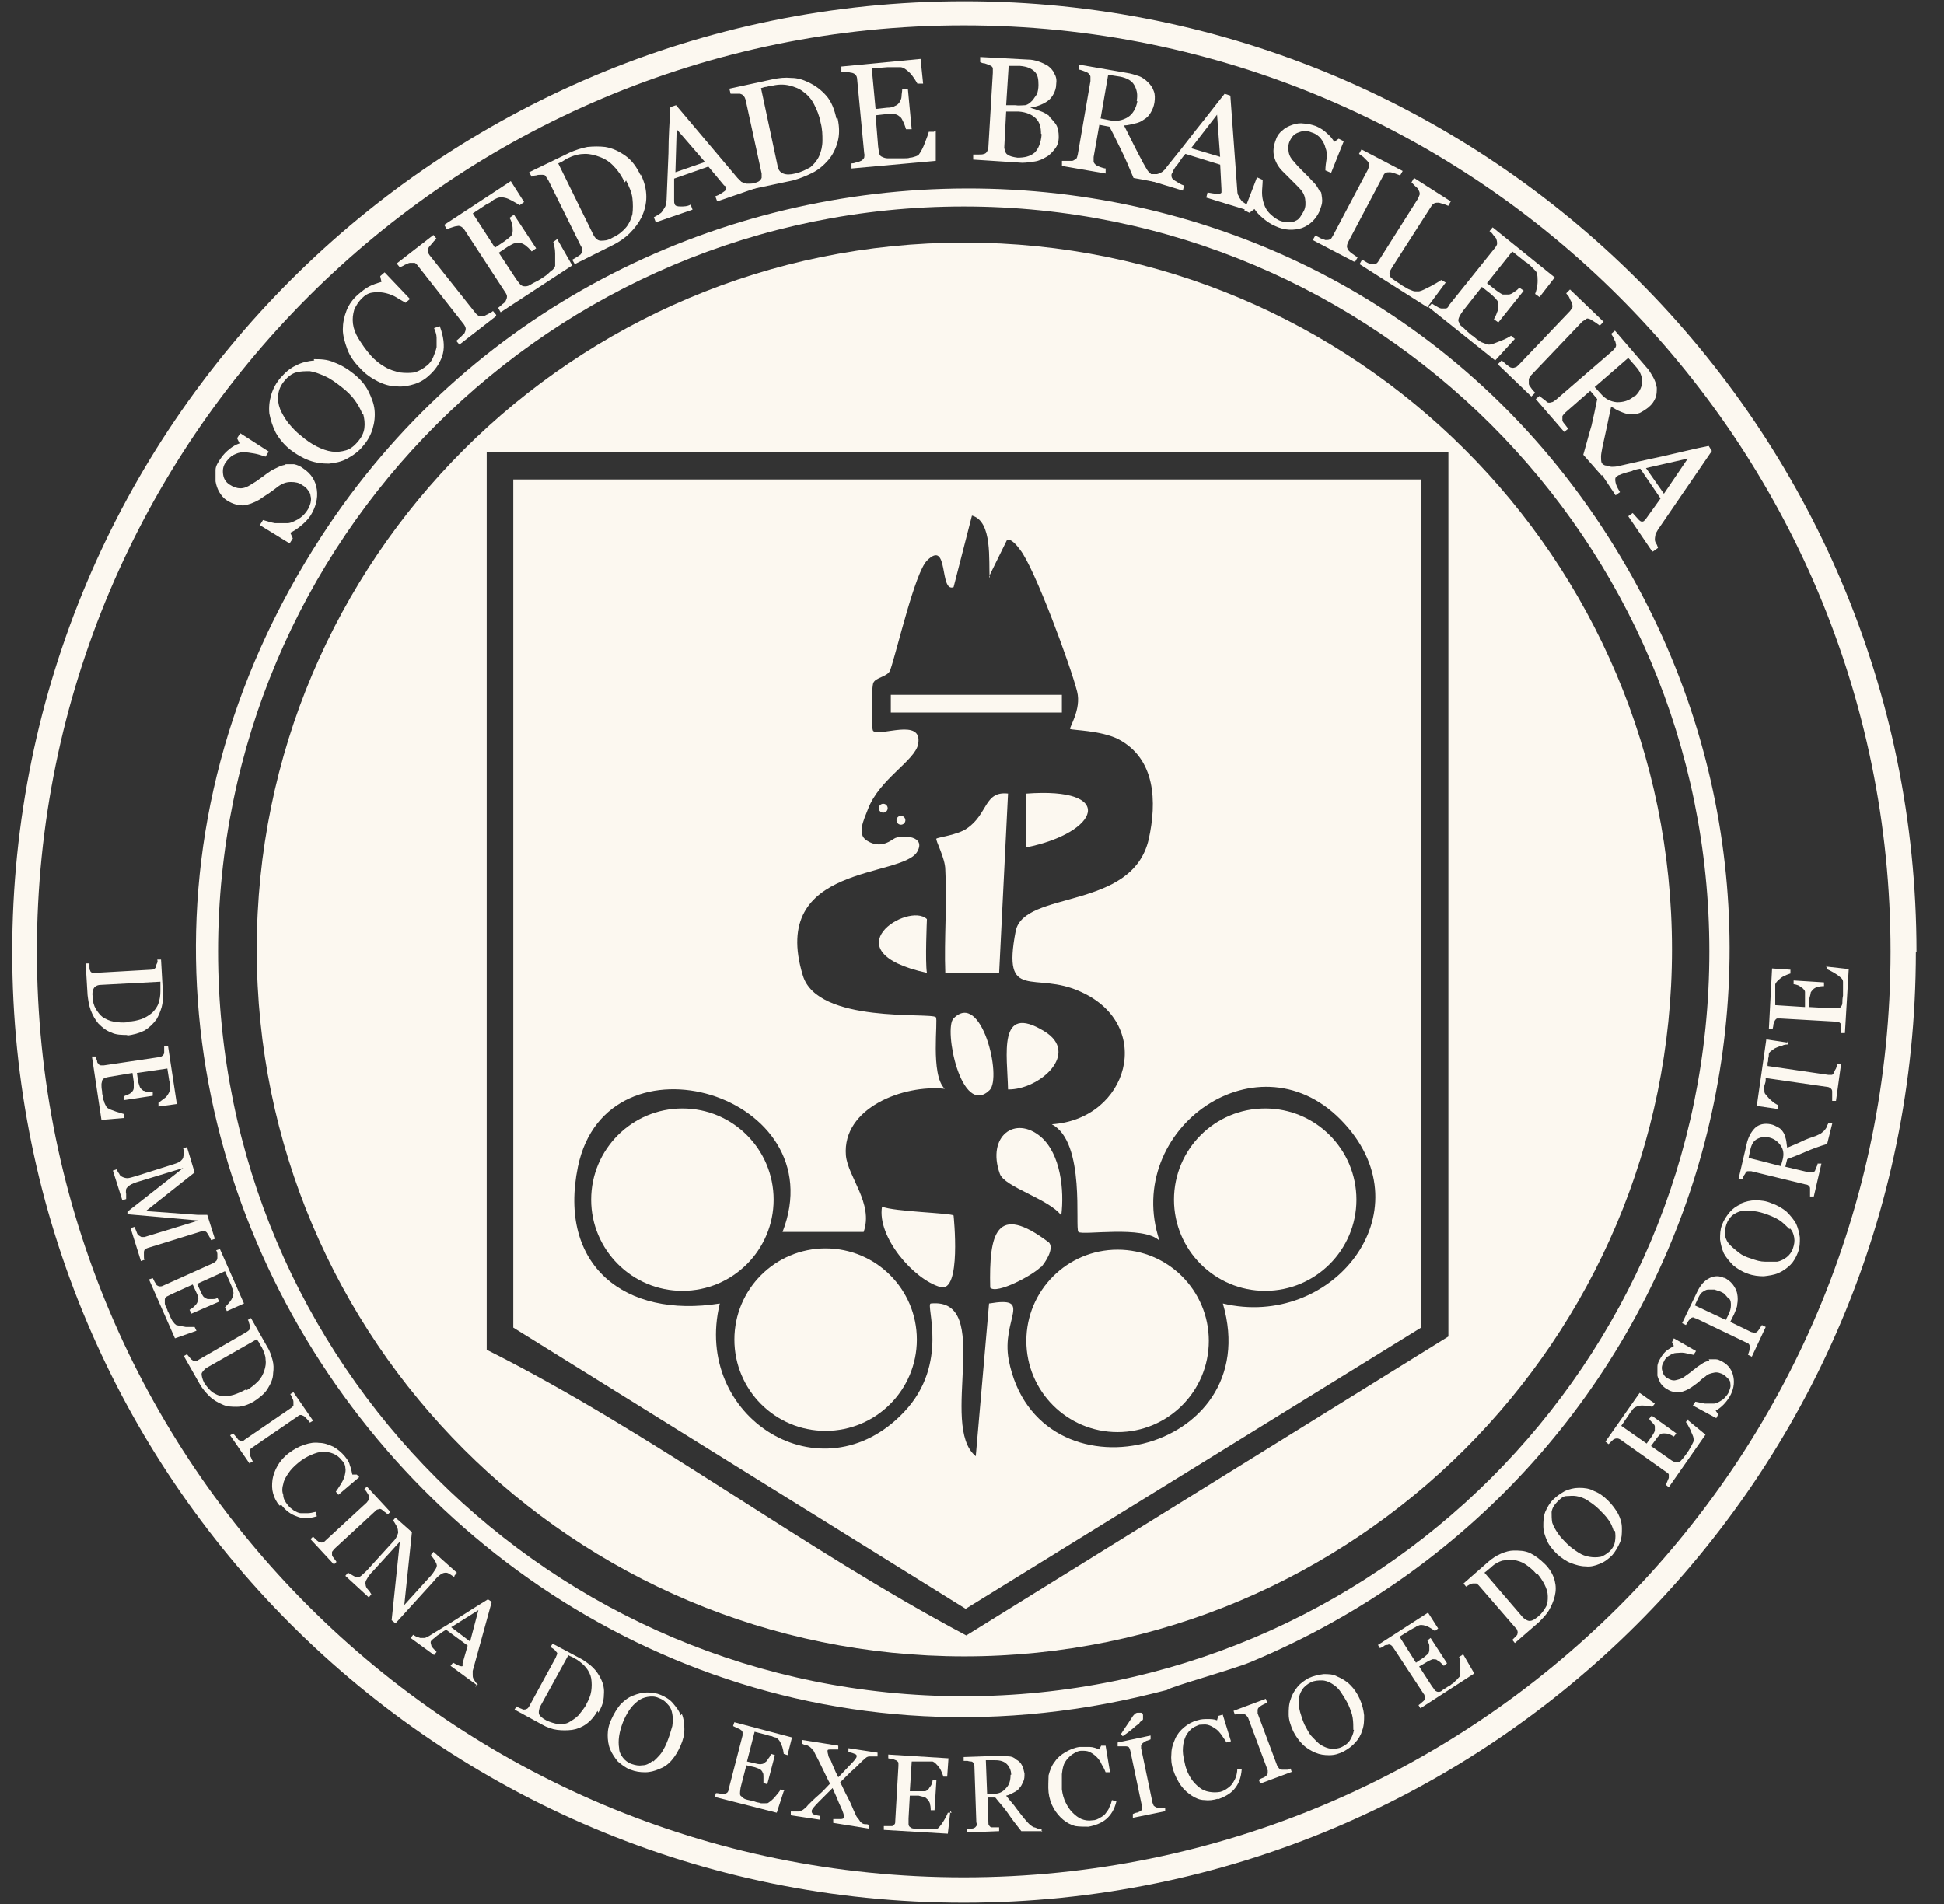 <svg width="49" height="48" viewBox="0 0 49 48" fill="none" xmlns="http://www.w3.org/2000/svg">
<rect x="0" y="0" width="49" height="48" fill="#333333" stroke="none"/>
<path d="M48.291 24C48.291 37.237 37.545 47.968 24.291 47.968C11.038 47.968 0.308 37.237 0.308 24C0.308 10.762 11.054 0.032 24.308 0.032C37.561 0.032 48.307 10.762 48.307 24H48.291ZM47.653 23.984C47.653 11.098 37.194 0.639 24.291 0.639C11.389 0.639 0.93 11.098 0.93 23.984C0.93 36.87 11.389 47.329 24.291 47.329C37.194 47.329 47.653 36.886 47.653 23.984Z" fill="#FCF8F0"/>
<path d="M40.228 13.062C32.547 1.725 15.525 2.092 8.1 13.525C-1.481 28.263 12.22 46.85 29.034 42.699L29.417 42.603C29.497 42.523 31.062 42.092 31.525 41.9C42.878 37.158 47.206 23.361 40.228 13.062ZM24.291 42.762C13.912 42.762 5.497 34.363 5.497 23.984C5.497 13.605 13.912 5.206 24.291 5.206C34.671 5.206 43.086 13.605 43.086 23.984C43.086 34.363 34.671 42.762 24.291 42.762Z" fill="#FCF8F0"/>
<path d="M42.144 23.936C42.144 33.773 34.16 41.757 24.308 41.757C14.456 41.757 6.472 33.788 6.472 23.936C6.472 14.084 14.456 6.116 24.308 6.116C34.16 6.116 42.144 14.084 42.144 23.936ZM36.508 11.401H12.268V34.028C16.436 36.12 20.204 39.026 24.356 41.23L36.508 33.693V11.401Z" fill="#FCF8F0"/>
<path d="M35.821 12.088V33.469L24.34 40.559L12.938 33.469V12.088H35.821ZM24.946 14.579C24.915 14.148 25.026 13.142 24.499 12.998L24.036 14.802C23.669 14.946 23.924 13.573 23.366 14.132C23.062 14.435 22.615 16.383 22.439 16.894C22.376 17.07 22.056 17.07 22.008 17.23C21.96 17.437 21.96 18.379 22.008 18.427C22.168 18.587 23.27 18.076 23.142 18.762C23.062 19.178 22.168 19.641 21.881 20.391C21.769 20.679 21.593 21.03 21.849 21.19C22.216 21.429 22.487 21.158 22.567 21.126C22.775 21.046 23.334 21.078 23.126 21.461C22.759 22.148 19.374 21.748 20.236 24.591C20.603 25.82 23.461 25.517 23.589 25.645C23.653 25.709 23.445 27.098 23.813 27.449C22.775 27.337 21.226 27.928 21.322 29.126C21.37 29.669 22.024 30.339 21.769 31.058H19.725C21.066 27.593 15.302 25.868 14.567 29.413C14.056 31.904 15.749 33.245 18.144 32.862C17.441 35.736 20.715 37.796 22.791 35.593C23.94 34.379 23.318 32.878 23.461 32.862C25.058 32.703 23.653 35.944 24.595 36.711L24.93 32.862C26.064 32.671 25.234 33.245 25.425 34.283C26.144 37.988 31.94 36.679 30.823 32.862C33.569 33.517 35.948 30.579 33.889 28.327C31.765 25.996 28.284 28.455 29.226 31.281C28.827 30.882 27.278 31.154 27.182 31.058C27.086 30.962 27.373 28.79 26.511 28.343C28.443 28.215 29.114 25.852 27.246 25.006C26.08 24.463 25.25 25.293 25.601 23.473C25.809 22.435 28.539 22.962 28.954 21.158C29.162 20.216 29.13 19.13 28.188 18.635C27.741 18.411 27.022 18.411 26.974 18.379C26.942 18.347 27.262 17.884 27.15 17.437C26.99 16.798 26.08 14.323 25.713 13.86C25.633 13.749 25.473 13.557 25.378 13.621L24.93 14.531L24.946 14.579Z" fill="#FCF8F0"/>
<path d="M17.201 32.543C18.471 32.543 19.5 31.513 19.5 30.243C19.5 28.973 18.471 27.944 17.201 27.944C15.931 27.944 14.901 28.973 14.901 30.243C14.901 31.513 15.931 32.543 17.201 32.543Z" fill="#FCF8F0"/>
<path d="M28.169 36.103C29.439 36.103 30.469 35.074 30.469 33.804C30.469 32.534 29.439 31.505 28.169 31.505C26.9 31.505 25.87 32.534 25.87 33.804C25.87 35.074 26.9 36.103 28.169 36.103Z" fill="#FCF8F0"/>
<path d="M20.81 36.072C22.08 36.072 23.11 35.042 23.11 33.772C23.11 32.502 22.08 31.473 20.81 31.473C19.54 31.473 18.511 32.502 18.511 33.772C18.511 35.042 19.54 36.072 20.81 36.072Z" fill="#FCF8F0"/>
<path d="M31.89 32.543C33.16 32.543 34.19 31.513 34.19 30.243C34.19 28.973 33.16 27.944 31.89 27.944C30.62 27.944 29.591 28.973 29.591 30.243C29.591 31.513 30.62 32.543 31.89 32.543Z" fill="#FCF8F0"/>
<path d="M25.408 20.008L25.184 24.527H23.827C23.795 23.665 23.875 22.787 23.827 21.924C23.827 21.637 23.571 21.174 23.603 21.142C23.635 21.11 24.146 21.046 24.37 20.886C24.913 20.519 24.801 19.928 25.424 20.008H25.408Z" fill="#FCF8F0"/>
<path d="M24.036 30.643C24.036 30.643 24.244 32.607 23.701 32.447C23.03 32.255 22.104 31.186 22.232 30.419C22.535 30.547 23.972 30.579 24.036 30.643Z" fill="#FCF8F0"/>
<path d="M26.239 28.663C26.734 29.094 26.83 30.004 26.75 30.643C26.447 30.228 25.313 29.924 25.201 29.589C24.866 28.647 25.585 28.104 26.239 28.663Z" fill="#FCF8F0"/>
<path d="M26.765 17.517H22.454V17.964H26.765V17.517Z" fill="#FCF8F0"/>
<path d="M26.237 31.936C26.045 32.144 25.119 32.639 24.959 32.463C24.927 31.106 25.103 30.307 26.444 31.329C26.572 31.489 26.349 31.824 26.237 31.952V31.936Z" fill="#FCF8F0"/>
<path d="M25.855 21.365V20.008C28.17 19.832 27.707 20.998 25.855 21.365Z" fill="#FCF8F0"/>
<path d="M25.408 27.465C25.392 26.603 25.137 25.277 26.318 25.996C27.244 26.555 26.19 27.481 25.408 27.465Z" fill="#FCF8F0"/>
<path d="M24.945 27.481C24.226 28.184 23.779 25.932 24.034 25.677C24.737 24.958 25.264 27.162 24.945 27.481Z" fill="#FCF8F0"/>
<path d="M23.364 23.17C23.364 23.17 23.316 24.255 23.364 24.527C20.889 23.984 22.901 22.723 23.364 23.17Z" fill="#FCF8F0"/>
<path d="M3.229 26.092C3.069 26.092 2.926 26.092 2.798 26.028C2.67 25.98 2.574 25.9 2.479 25.804C2.399 25.709 2.335 25.597 2.287 25.469C2.239 25.341 2.223 25.214 2.207 25.086L2.159 24.288H2.255C2.255 24.288 2.255 24.335 2.255 24.383C2.255 24.431 2.255 24.447 2.271 24.463C2.271 24.495 2.303 24.511 2.319 24.527C2.335 24.527 2.367 24.527 2.399 24.527L3.804 24.447C3.804 24.447 3.868 24.447 3.884 24.431C3.9 24.415 3.932 24.399 3.932 24.367C3.932 24.335 3.948 24.303 3.964 24.271C3.98 24.24 3.964 24.208 3.964 24.192H4.059L4.107 25.038C4.107 25.15 4.107 25.277 4.075 25.389C4.043 25.501 3.995 25.613 3.948 25.693C3.868 25.804 3.772 25.9 3.644 25.98C3.516 26.044 3.357 26.092 3.181 26.108L3.229 26.092ZM3.213 25.756C3.341 25.756 3.469 25.725 3.564 25.693C3.66 25.661 3.756 25.597 3.836 25.533C3.9 25.469 3.964 25.389 3.995 25.293C4.027 25.198 4.043 25.102 4.043 24.99C4.043 24.958 4.043 24.91 4.043 24.862C4.043 24.814 4.043 24.782 4.043 24.75L2.542 24.83C2.463 24.83 2.399 24.862 2.367 24.91C2.335 24.958 2.319 25.038 2.335 25.134C2.335 25.245 2.367 25.357 2.415 25.437C2.463 25.517 2.526 25.597 2.59 25.645C2.67 25.693 2.766 25.741 2.862 25.756C2.958 25.773 3.085 25.788 3.213 25.773V25.756Z" fill="#FCF8F0"/>
<path d="M3.132 28.184L2.557 28.232L2.317 26.635H2.413C2.413 26.635 2.413 26.683 2.445 26.731C2.445 26.779 2.461 26.81 2.477 26.81C2.493 26.842 2.509 26.858 2.541 26.858C2.557 26.858 2.589 26.858 2.621 26.858L4.01 26.651C4.01 26.651 4.058 26.651 4.09 26.619C4.106 26.619 4.122 26.587 4.138 26.555C4.138 26.523 4.138 26.491 4.138 26.459C4.138 26.411 4.138 26.379 4.138 26.363H4.234L4.457 27.832L3.994 27.896V27.8C3.994 27.8 4.106 27.721 4.186 27.657C4.25 27.577 4.281 27.513 4.281 27.465C4.281 27.433 4.281 27.401 4.281 27.369C4.281 27.337 4.281 27.289 4.265 27.241L4.218 26.938L3.451 27.05L3.483 27.273C3.483 27.273 3.515 27.385 3.531 27.417C3.547 27.449 3.579 27.465 3.611 27.497C3.643 27.497 3.675 27.529 3.723 27.529C3.77 27.529 3.818 27.529 3.85 27.529V27.625L3.116 27.736V27.641C3.116 27.641 3.18 27.609 3.228 27.593C3.275 27.577 3.307 27.545 3.323 27.529C3.355 27.497 3.371 27.465 3.371 27.417C3.371 27.369 3.371 27.337 3.371 27.273L3.339 27.05L2.764 27.146C2.764 27.146 2.669 27.162 2.637 27.178C2.605 27.194 2.589 27.21 2.573 27.241C2.573 27.273 2.557 27.305 2.557 27.337C2.557 27.385 2.557 27.433 2.573 27.513C2.573 27.545 2.573 27.577 2.589 27.625C2.589 27.673 2.589 27.721 2.621 27.753C2.621 27.784 2.637 27.816 2.653 27.848C2.669 27.88 2.685 27.912 2.701 27.928C2.749 27.96 2.828 27.992 2.924 28.024C3.02 28.056 3.084 28.072 3.132 28.088V28.184Z" fill="#FCF8F0"/>
<path d="M3.547 31.776L3.292 30.962L3.388 30.93C3.388 30.93 3.42 30.994 3.436 31.042C3.452 31.09 3.467 31.122 3.483 31.138C3.515 31.154 3.531 31.17 3.563 31.186C3.595 31.186 3.611 31.186 3.643 31.186L5 30.77L3.212 30.611V30.547L4.617 29.445L3.515 29.78C3.404 29.812 3.324 29.844 3.276 29.876C3.228 29.908 3.196 29.94 3.18 29.972C3.18 30.004 3.164 30.036 3.18 30.1C3.18 30.164 3.18 30.212 3.18 30.227L3.084 30.259L2.845 29.509L2.941 29.477C2.941 29.477 2.972 29.557 3.004 29.589C3.02 29.637 3.052 29.653 3.084 29.669C3.116 29.685 3.164 29.701 3.212 29.701C3.26 29.701 3.356 29.669 3.467 29.637L4.426 29.333C4.426 29.333 4.521 29.301 4.553 29.269C4.585 29.238 4.601 29.221 4.617 29.189C4.617 29.158 4.633 29.11 4.633 29.078C4.633 29.046 4.633 28.998 4.617 28.95L4.713 28.918L4.905 29.557L3.675 30.531L4.984 30.627C4.984 30.627 5.08 30.627 5.128 30.627C5.176 30.627 5.208 30.627 5.224 30.627L5.416 31.233L5.32 31.265C5.32 31.265 5.304 31.218 5.272 31.17C5.256 31.138 5.24 31.106 5.224 31.09C5.208 31.058 5.176 31.042 5.16 31.042C5.128 31.042 5.096 31.042 5.08 31.042L3.739 31.457C3.739 31.457 3.691 31.473 3.659 31.489C3.643 31.505 3.627 31.537 3.627 31.569C3.627 31.585 3.627 31.617 3.627 31.665C3.627 31.712 3.627 31.744 3.643 31.76L3.547 31.792V31.776Z" fill="#FCF8F0"/>
<path d="M4.952 33.549L4.41 33.74L3.755 32.255L3.851 32.223C3.851 32.223 3.883 32.287 3.899 32.319C3.915 32.351 3.946 32.383 3.946 32.399C3.978 32.415 3.994 32.431 4.026 32.431C4.058 32.431 4.074 32.431 4.106 32.415L5.384 31.84C5.384 31.84 5.432 31.808 5.447 31.792C5.463 31.776 5.479 31.744 5.479 31.712C5.479 31.68 5.479 31.649 5.479 31.617C5.479 31.585 5.463 31.537 5.447 31.521L5.543 31.489L6.15 32.862L5.719 33.054L5.671 32.958C5.671 32.958 5.783 32.846 5.831 32.766C5.879 32.687 5.895 32.607 5.879 32.559C5.879 32.527 5.863 32.495 5.847 32.463C5.847 32.431 5.815 32.383 5.799 32.335L5.671 32.048L4.968 32.367L5.064 32.575C5.064 32.575 5.112 32.687 5.144 32.703C5.176 32.718 5.208 32.75 5.24 32.75C5.272 32.75 5.304 32.75 5.352 32.75C5.4 32.75 5.447 32.75 5.479 32.718L5.527 32.814L4.825 33.118L4.777 33.022C4.777 33.022 4.857 32.974 4.889 32.942C4.921 32.91 4.952 32.878 4.968 32.846C4.984 32.798 5 32.766 5 32.734C5 32.703 4.984 32.655 4.952 32.591L4.857 32.383L4.33 32.623C4.33 32.623 4.234 32.67 4.202 32.687C4.17 32.703 4.154 32.734 4.154 32.766C4.154 32.798 4.154 32.83 4.154 32.862C4.154 32.894 4.186 32.958 4.218 33.022C4.218 33.054 4.25 33.086 4.266 33.134C4.282 33.181 4.298 33.213 4.314 33.245C4.33 33.277 4.346 33.309 4.378 33.341C4.394 33.373 4.426 33.389 4.442 33.405C4.505 33.421 4.585 33.437 4.681 33.453C4.777 33.453 4.857 33.453 4.905 33.453L4.952 33.549Z" fill="#FCF8F0"/>
<path d="M6.39 35.337C6.247 35.417 6.103 35.465 5.975 35.465C5.831 35.465 5.72 35.465 5.592 35.401C5.48 35.353 5.368 35.289 5.273 35.193C5.177 35.098 5.097 35.002 5.033 34.89L4.634 34.187L4.714 34.139C4.714 34.139 4.746 34.187 4.777 34.219C4.809 34.251 4.825 34.283 4.841 34.283C4.857 34.299 4.889 34.315 4.921 34.315C4.953 34.315 4.969 34.315 5.001 34.283L6.215 33.581C6.215 33.581 6.263 33.549 6.278 33.533C6.294 33.517 6.294 33.485 6.294 33.453C6.294 33.421 6.294 33.389 6.278 33.357C6.278 33.325 6.263 33.293 6.247 33.277L6.326 33.229L6.742 33.964C6.805 34.06 6.837 34.172 6.869 34.283C6.901 34.395 6.901 34.507 6.885 34.619C6.885 34.762 6.821 34.89 6.742 35.018C6.662 35.145 6.534 35.241 6.39 35.337ZM6.215 35.05C6.326 34.986 6.422 34.906 6.502 34.826C6.582 34.746 6.63 34.651 6.662 34.555C6.694 34.459 6.71 34.363 6.694 34.267C6.694 34.172 6.646 34.06 6.598 33.964C6.582 33.932 6.55 33.9 6.534 33.852C6.502 33.804 6.486 33.788 6.486 33.756L5.193 34.491C5.193 34.491 5.081 34.587 5.081 34.635C5.081 34.682 5.097 34.762 5.145 34.858C5.209 34.954 5.273 35.034 5.352 35.098C5.432 35.145 5.512 35.193 5.608 35.193C5.704 35.193 5.799 35.193 5.895 35.161C5.991 35.13 6.103 35.082 6.215 35.018V35.05Z" fill="#FCF8F0"/>
<path d="M6.295 36.902L5.8 36.183L5.88 36.136C5.88 36.136 5.912 36.183 5.944 36.215C5.975 36.247 5.991 36.279 6.007 36.295C6.039 36.311 6.055 36.327 6.087 36.327C6.119 36.327 6.135 36.327 6.167 36.295L7.333 35.497C7.333 35.497 7.381 35.465 7.397 35.433C7.397 35.417 7.397 35.385 7.397 35.337C7.397 35.305 7.381 35.273 7.365 35.241C7.365 35.209 7.333 35.177 7.317 35.145L7.397 35.097L7.892 35.816L7.812 35.864C7.812 35.864 7.78 35.816 7.748 35.784C7.716 35.752 7.7 35.736 7.668 35.704C7.636 35.688 7.604 35.672 7.588 35.672C7.556 35.672 7.54 35.672 7.508 35.704L6.343 36.503C6.343 36.503 6.295 36.535 6.295 36.567C6.295 36.599 6.295 36.614 6.295 36.646C6.295 36.662 6.295 36.694 6.327 36.742C6.343 36.79 6.359 36.822 6.375 36.838L6.295 36.886V36.902Z" fill="#FCF8F0"/>
<path d="M7.045 37.956C6.965 37.86 6.917 37.764 6.885 37.652C6.853 37.541 6.853 37.429 6.869 37.301C6.885 37.189 6.933 37.062 6.997 36.95C7.061 36.838 7.156 36.726 7.284 36.63C7.412 36.535 7.524 36.471 7.667 36.423C7.811 36.375 7.923 36.359 8.051 36.375C8.178 36.375 8.29 36.423 8.402 36.471C8.514 36.535 8.609 36.614 8.689 36.71C8.753 36.79 8.801 36.854 8.817 36.934C8.849 37.014 8.865 37.094 8.881 37.173H8.993L9.056 37.237L8.53 37.684L8.466 37.605C8.466 37.605 8.546 37.493 8.593 37.413C8.641 37.333 8.673 37.269 8.689 37.205C8.705 37.126 8.721 37.062 8.705 36.998C8.705 36.934 8.673 36.87 8.609 36.806C8.561 36.742 8.482 36.678 8.402 36.647C8.322 36.614 8.242 36.599 8.146 36.599C8.051 36.599 7.955 36.63 7.843 36.678C7.731 36.726 7.619 36.79 7.508 36.886C7.412 36.966 7.332 37.046 7.268 37.142C7.204 37.237 7.156 37.317 7.14 37.413C7.108 37.509 7.108 37.605 7.14 37.684C7.14 37.78 7.188 37.86 7.252 37.94C7.3 38.004 7.348 38.036 7.412 38.084C7.476 38.115 7.524 38.148 7.587 38.148C7.651 38.148 7.715 38.148 7.763 38.148C7.811 38.148 7.891 38.132 7.955 38.115L7.987 38.227C7.779 38.291 7.619 38.291 7.476 38.227C7.332 38.179 7.204 38.084 7.092 37.94L7.045 37.956Z" fill="#FCF8F0"/>
<path d="M8.418 39.441L7.827 38.803L7.891 38.739C7.891 38.739 7.939 38.787 7.971 38.819C8.003 38.85 8.035 38.866 8.051 38.882C8.083 38.882 8.115 38.898 8.131 38.882C8.162 38.882 8.178 38.866 8.21 38.834L9.248 37.876C9.248 37.876 9.28 37.828 9.296 37.812C9.296 37.797 9.296 37.765 9.296 37.717C9.296 37.685 9.264 37.653 9.248 37.621C9.232 37.589 9.2 37.557 9.184 37.541L9.248 37.477L9.839 38.116L9.775 38.18C9.775 38.18 9.727 38.132 9.695 38.116C9.663 38.084 9.632 38.068 9.616 38.052C9.584 38.036 9.552 38.036 9.536 38.052C9.504 38.052 9.488 38.068 9.456 38.1L8.418 39.058C8.418 39.058 8.386 39.106 8.37 39.122C8.37 39.154 8.37 39.17 8.37 39.202C8.37 39.218 8.386 39.25 8.418 39.282C8.434 39.313 8.466 39.345 8.482 39.377L8.418 39.441Z" fill="#FCF8F0"/>
<path d="M11.453 39.76C11.453 39.76 11.405 39.728 11.357 39.697C11.309 39.665 11.277 39.649 11.245 39.649C11.213 39.649 11.165 39.649 11.101 39.697C11.037 39.744 10.989 39.792 10.926 39.872L9.968 40.926L9.872 40.846L10.079 38.866L9.409 39.601C9.329 39.681 9.281 39.744 9.249 39.808C9.217 39.856 9.201 39.904 9.217 39.952C9.217 39.984 9.233 40.032 9.281 40.08C9.329 40.128 9.345 40.176 9.361 40.191L9.297 40.271L8.706 39.728L8.77 39.649C8.77 39.649 8.834 39.681 8.882 39.712C8.93 39.744 8.978 39.76 8.993 39.76C9.041 39.76 9.073 39.76 9.121 39.712C9.169 39.665 9.233 39.617 9.313 39.521L9.952 38.818C9.952 38.818 9.999 38.754 10.015 38.706C10.031 38.659 10.047 38.627 10.031 38.595C10.031 38.547 10.015 38.499 9.983 38.451C9.952 38.403 9.936 38.355 9.904 38.339L9.968 38.259L10.383 38.627L10.191 40.463L10.814 39.776C10.894 39.697 10.942 39.617 10.973 39.569C11.005 39.521 11.021 39.473 11.005 39.441C11.005 39.409 10.973 39.377 10.942 39.313C10.91 39.265 10.878 39.233 10.862 39.202L10.926 39.122L11.516 39.649L11.453 39.728V39.76Z" fill="#FCF8F0"/>
<path d="M12.011 42.475L11.357 41.996L11.42 41.916C11.42 41.916 11.532 41.98 11.58 41.996C11.628 42.012 11.66 42.012 11.66 41.996C11.66 41.996 11.66 41.996 11.66 41.964C11.66 41.932 11.66 41.948 11.66 41.932L11.788 41.485L11.245 41.086C11.245 41.086 11.133 41.15 11.101 41.181C11.053 41.213 11.021 41.229 10.989 41.261C10.957 41.293 10.925 41.309 10.909 41.325C10.893 41.341 10.877 41.357 10.862 41.373C10.846 41.405 10.862 41.437 10.877 41.501C10.909 41.549 10.957 41.597 11.005 41.645L10.941 41.724L10.351 41.293L10.415 41.213C10.415 41.213 10.462 41.245 10.494 41.261C10.526 41.277 10.558 41.277 10.59 41.293C10.638 41.293 10.67 41.293 10.702 41.293C10.734 41.293 10.766 41.261 10.814 41.245C11.037 41.102 11.293 40.958 11.564 40.782C11.836 40.607 12.091 40.447 12.299 40.319L12.395 40.383L11.915 42.124C11.915 42.124 11.915 42.188 11.915 42.219C11.915 42.251 11.915 42.283 11.931 42.315C11.931 42.331 11.963 42.363 11.979 42.395C11.995 42.427 12.027 42.443 12.043 42.459L11.979 42.539L12.011 42.475ZM11.852 41.373L12.059 40.591L11.373 41.022L11.836 41.373H11.852Z" fill="#FCF8F0"/>
<path d="M15.062 43.13C14.982 43.273 14.886 43.385 14.774 43.465C14.662 43.545 14.535 43.593 14.423 43.609C14.295 43.625 14.167 43.625 14.04 43.609C13.912 43.593 13.784 43.545 13.672 43.481L12.97 43.098L13.018 43.018C13.018 43.018 13.066 43.05 13.113 43.066C13.161 43.082 13.177 43.098 13.193 43.098C13.225 43.098 13.241 43.098 13.273 43.082C13.289 43.082 13.321 43.05 13.337 43.018L14.008 41.788C14.008 41.788 14.024 41.74 14.04 41.709C14.056 41.677 14.04 41.661 14.008 41.629C13.992 41.597 13.96 41.581 13.944 41.565C13.912 41.549 13.896 41.533 13.88 41.517L13.928 41.437L14.678 41.836C14.774 41.9 14.87 41.964 14.95 42.044C15.03 42.124 15.094 42.22 15.141 42.315C15.205 42.443 15.237 42.571 15.221 42.73C15.221 42.874 15.173 43.034 15.078 43.178L15.062 43.13ZM14.774 42.97C14.838 42.858 14.886 42.746 14.902 42.635C14.918 42.523 14.918 42.427 14.902 42.315C14.886 42.22 14.838 42.124 14.774 42.044C14.71 41.964 14.63 41.9 14.535 41.836C14.503 41.82 14.471 41.804 14.423 41.773C14.375 41.757 14.343 41.74 14.327 41.725L13.608 43.034C13.608 43.034 13.56 43.162 13.592 43.225C13.624 43.273 13.672 43.321 13.768 43.369C13.864 43.417 13.976 43.449 14.072 43.465C14.167 43.465 14.263 43.465 14.343 43.417C14.423 43.369 14.503 43.321 14.582 43.242C14.646 43.162 14.726 43.066 14.79 42.954L14.774 42.97Z" fill="#FCF8F0"/>
<path d="M17.186 43.209C17.233 43.321 17.25 43.449 17.25 43.593C17.25 43.736 17.218 43.864 17.154 44.008C17.09 44.152 17.026 44.263 16.93 44.375C16.834 44.487 16.738 44.551 16.611 44.599C16.499 44.647 16.387 44.679 16.259 44.679C16.132 44.679 16.02 44.663 15.892 44.615C15.764 44.567 15.669 44.487 15.573 44.407C15.493 44.311 15.429 44.215 15.381 44.104C15.333 43.992 15.317 43.864 15.317 43.736C15.317 43.609 15.349 43.465 15.413 43.337C15.477 43.194 15.557 43.066 15.637 42.97C15.733 42.874 15.828 42.794 15.956 42.746C16.068 42.699 16.196 42.667 16.307 42.667C16.435 42.667 16.547 42.683 16.659 42.73C16.77 42.778 16.882 42.842 16.962 42.938C17.042 43.034 17.122 43.13 17.154 43.242L17.186 43.209ZM16.467 44.407C16.467 44.407 16.611 44.279 16.675 44.184C16.738 44.088 16.786 43.992 16.834 43.864C16.882 43.736 16.914 43.625 16.946 43.513C16.962 43.401 16.962 43.289 16.946 43.209C16.93 43.114 16.898 43.034 16.834 42.97C16.786 42.906 16.707 42.842 16.611 42.81C16.515 42.762 16.419 42.762 16.323 42.778C16.228 42.794 16.148 42.826 16.068 42.89C15.988 42.954 15.924 43.018 15.86 43.114C15.796 43.209 15.748 43.305 15.701 43.417C15.653 43.545 15.621 43.657 15.605 43.768C15.589 43.88 15.589 43.976 15.605 44.072C15.605 44.168 15.653 44.248 15.701 44.311C15.748 44.375 15.828 44.439 15.924 44.471C16.02 44.503 16.1 44.519 16.196 44.503C16.291 44.503 16.371 44.455 16.451 44.391L16.467 44.407Z" fill="#FCF8F0"/>
<path d="M19.755 45.158L19.579 45.7L18.015 45.301L18.047 45.206C18.047 45.206 18.11 45.206 18.158 45.221C18.206 45.237 18.238 45.221 18.254 45.221C18.286 45.221 18.318 45.206 18.334 45.19C18.35 45.174 18.366 45.142 18.366 45.11L18.717 43.752C18.717 43.752 18.717 43.689 18.717 43.673C18.717 43.657 18.701 43.625 18.669 43.609C18.653 43.593 18.621 43.577 18.573 43.561C18.542 43.545 18.51 43.529 18.478 43.513L18.51 43.417L19.963 43.8L19.851 44.247L19.755 44.215C19.755 44.215 19.739 44.056 19.691 43.976C19.659 43.88 19.611 43.832 19.548 43.8C19.516 43.8 19.484 43.784 19.452 43.768C19.42 43.768 19.372 43.752 19.324 43.736L19.021 43.657L18.829 44.407L19.037 44.455C19.037 44.455 19.148 44.487 19.196 44.471C19.228 44.471 19.26 44.455 19.292 44.423C19.324 44.407 19.34 44.375 19.372 44.327C19.404 44.295 19.42 44.247 19.436 44.215L19.532 44.247L19.34 44.982L19.244 44.95C19.244 44.95 19.244 44.854 19.244 44.806C19.244 44.758 19.244 44.711 19.228 44.695C19.212 44.647 19.18 44.615 19.148 44.599C19.116 44.583 19.069 44.567 19.021 44.551L18.813 44.503L18.669 45.062C18.669 45.062 18.653 45.158 18.653 45.206C18.653 45.237 18.653 45.269 18.685 45.285C18.701 45.301 18.733 45.333 18.765 45.349C18.797 45.365 18.861 45.381 18.941 45.397C18.973 45.397 19.005 45.413 19.053 45.429C19.101 45.445 19.148 45.445 19.18 45.461C19.212 45.461 19.244 45.461 19.292 45.461C19.34 45.461 19.356 45.461 19.372 45.445C19.42 45.413 19.484 45.365 19.548 45.285C19.611 45.206 19.659 45.158 19.675 45.11L19.771 45.142L19.755 45.158Z" fill="#FCF8F0"/>
<path d="M21.897 46.1L21.003 45.956V45.86C21.098 45.86 21.146 45.86 21.194 45.86C21.242 45.86 21.274 45.844 21.274 45.812C21.274 45.812 21.274 45.765 21.258 45.717C21.242 45.669 21.226 45.621 21.194 45.557C21.162 45.493 21.13 45.413 21.098 45.333C21.066 45.254 21.018 45.158 20.986 45.078C20.891 45.174 20.779 45.285 20.651 45.413C20.523 45.541 20.46 45.621 20.46 45.653C20.46 45.685 20.46 45.701 20.491 45.733C20.523 45.749 20.571 45.765 20.667 45.781V45.876L19.933 45.765V45.669C19.933 45.669 19.997 45.669 20.044 45.669C20.076 45.669 20.108 45.669 20.14 45.669C20.188 45.653 20.236 45.637 20.268 45.605C20.3 45.573 20.332 45.557 20.364 45.509C20.428 45.445 20.523 45.349 20.635 45.254C20.747 45.158 20.843 45.046 20.923 44.966C20.875 44.886 20.827 44.775 20.763 44.647C20.699 44.519 20.635 44.375 20.555 44.232C20.523 44.168 20.508 44.12 20.476 44.104C20.46 44.072 20.428 44.056 20.396 44.024C20.38 44.024 20.348 43.992 20.316 43.992C20.284 43.992 20.252 43.976 20.22 43.96V43.864L21.13 44.008V44.104C21.13 44.104 21.003 44.104 20.955 44.104C20.891 44.104 20.859 44.104 20.859 44.136C20.859 44.152 20.859 44.184 20.875 44.232C20.875 44.28 20.907 44.328 20.939 44.375C20.955 44.423 20.986 44.487 21.018 44.567C21.05 44.647 21.082 44.711 21.13 44.806C21.258 44.679 21.354 44.567 21.45 44.471C21.545 44.375 21.593 44.312 21.593 44.28C21.593 44.248 21.593 44.232 21.545 44.216C21.513 44.2 21.465 44.184 21.386 44.168V44.072L22.12 44.184V44.28C22.12 44.28 22.056 44.28 22.009 44.28C21.961 44.28 21.945 44.28 21.913 44.28C21.865 44.28 21.817 44.312 21.801 44.343C21.769 44.359 21.737 44.391 21.689 44.439C21.609 44.519 21.529 44.599 21.45 44.663C21.37 44.743 21.29 44.822 21.178 44.934C21.242 45.046 21.29 45.174 21.37 45.318C21.45 45.461 21.497 45.605 21.561 45.733C21.577 45.781 21.609 45.828 21.641 45.86C21.673 45.908 21.689 45.94 21.721 45.956C21.737 45.972 21.769 45.988 21.801 45.988C21.833 45.988 21.865 45.988 21.897 46.004V46.1Z" fill="#FCF8F0"/>
<path d="M23.955 45.653L23.891 46.228L22.278 46.132V46.036C22.278 46.036 22.342 46.036 22.39 46.036C22.438 46.036 22.47 46.036 22.486 46.036C22.518 46.036 22.534 46.004 22.55 45.988C22.566 45.972 22.566 45.94 22.566 45.908L22.646 44.519C22.646 44.519 22.646 44.455 22.646 44.439C22.646 44.423 22.614 44.391 22.582 44.375C22.566 44.375 22.518 44.343 22.486 44.343C22.438 44.343 22.406 44.327 22.39 44.327V44.232L23.907 44.327L23.875 44.79H23.779C23.779 44.79 23.731 44.631 23.668 44.551C23.604 44.471 23.556 44.423 23.508 44.407C23.476 44.407 23.444 44.407 23.412 44.407C23.38 44.407 23.332 44.407 23.284 44.407H22.981L22.933 45.158H23.157C23.157 45.158 23.284 45.158 23.316 45.158C23.348 45.158 23.38 45.126 23.412 45.094C23.428 45.062 23.46 45.03 23.476 44.998C23.492 44.95 23.508 44.918 23.508 44.87H23.604L23.556 45.637H23.46C23.46 45.637 23.46 45.541 23.444 45.493C23.444 45.445 23.412 45.413 23.396 45.381C23.364 45.349 23.332 45.317 23.3 45.301C23.268 45.301 23.22 45.285 23.157 45.27H22.933L22.901 45.844C22.901 45.908 22.901 45.956 22.901 45.988C22.901 46.02 22.917 46.052 22.949 46.068C22.965 46.084 22.997 46.1 23.045 46.1C23.093 46.1 23.141 46.1 23.22 46.116C23.252 46.116 23.284 46.116 23.332 46.116C23.38 46.116 23.428 46.116 23.46 46.116C23.492 46.116 23.524 46.116 23.572 46.116C23.604 46.116 23.636 46.1 23.652 46.084C23.7 46.036 23.747 45.972 23.795 45.892C23.843 45.812 23.875 45.748 23.891 45.701H23.987L23.955 45.653Z" fill="#FCF8F0"/>
<path d="M26.27 46.164H25.743C25.615 46.004 25.504 45.86 25.408 45.717C25.312 45.573 25.2 45.461 25.088 45.317H24.897L24.913 45.94C24.913 45.972 24.913 46.004 24.929 46.02C24.945 46.036 24.961 46.068 24.993 46.068C25.009 46.068 25.041 46.068 25.073 46.068C25.12 46.068 25.152 46.068 25.184 46.068V46.164L24.37 46.196V46.1C24.37 46.1 24.418 46.1 24.466 46.1C24.514 46.1 24.53 46.1 24.546 46.084C24.578 46.084 24.593 46.052 24.609 46.036C24.625 46.02 24.625 45.988 24.609 45.94L24.561 44.535C24.561 44.535 24.561 44.471 24.546 44.455C24.53 44.439 24.514 44.407 24.482 44.407C24.466 44.407 24.434 44.407 24.386 44.391C24.354 44.391 24.322 44.391 24.29 44.391V44.295L25.184 44.264C25.264 44.264 25.344 44.264 25.424 44.279C25.504 44.279 25.567 44.311 25.615 44.359C25.679 44.391 25.727 44.439 25.759 44.503C25.791 44.567 25.807 44.631 25.823 44.711C25.823 44.791 25.823 44.854 25.791 44.918C25.759 44.982 25.743 45.03 25.695 45.078C25.663 45.126 25.615 45.158 25.552 45.19C25.488 45.222 25.44 45.254 25.36 45.27C25.456 45.397 25.552 45.493 25.615 45.589C25.679 45.669 25.759 45.781 25.855 45.892C25.903 45.94 25.935 45.988 25.967 46.004C25.999 46.036 26.03 46.052 26.062 46.068C26.094 46.068 26.11 46.084 26.158 46.1C26.19 46.1 26.222 46.1 26.254 46.1V46.196L26.27 46.164ZM25.488 44.743C25.488 44.631 25.44 44.535 25.376 44.471C25.312 44.407 25.216 44.375 25.088 44.375H24.849L24.881 45.222H25.056C25.184 45.222 25.28 45.174 25.36 45.078C25.44 44.998 25.472 44.886 25.472 44.743H25.488Z" fill="#FCF8F0"/>
<path d="M27.436 46.052C27.324 46.052 27.212 46.052 27.101 46.036C26.989 46.004 26.893 45.956 26.797 45.876C26.701 45.796 26.622 45.7 26.558 45.589C26.494 45.477 26.446 45.333 26.43 45.19C26.414 45.03 26.43 44.886 26.43 44.758C26.462 44.631 26.51 44.503 26.59 44.407C26.654 44.311 26.749 44.231 26.861 44.168C26.973 44.104 27.085 44.056 27.212 44.04C27.308 44.04 27.388 44.04 27.468 44.04C27.548 44.04 27.628 44.072 27.707 44.104L27.755 44.008H27.867L27.979 44.679H27.867C27.867 44.679 27.819 44.551 27.771 44.487C27.739 44.407 27.691 44.343 27.643 44.295C27.596 44.248 27.532 44.2 27.468 44.168C27.404 44.136 27.34 44.136 27.26 44.136C27.165 44.136 27.101 44.184 27.021 44.231C26.957 44.279 26.893 44.343 26.845 44.423C26.797 44.503 26.781 44.599 26.765 44.727C26.765 44.838 26.765 44.966 26.765 45.11C26.781 45.237 26.813 45.349 26.861 45.445C26.909 45.541 26.957 45.621 27.037 45.7C27.101 45.764 27.18 45.828 27.26 45.86C27.34 45.892 27.436 45.908 27.532 45.892C27.612 45.892 27.675 45.86 27.723 45.828C27.787 45.796 27.835 45.764 27.867 45.717C27.899 45.669 27.947 45.621 27.963 45.557C27.995 45.509 28.011 45.445 28.027 45.381L28.139 45.413C28.091 45.621 27.995 45.764 27.883 45.86C27.771 45.956 27.612 46.02 27.436 46.052Z" fill="#FCF8F0"/>
<path d="M29.416 45.653L28.554 45.828V45.733C28.554 45.733 28.586 45.717 28.634 45.701C28.682 45.701 28.714 45.669 28.73 45.669C28.762 45.653 28.778 45.637 28.778 45.605C28.778 45.589 28.778 45.557 28.778 45.509L28.49 44.136C28.49 44.136 28.474 44.072 28.458 44.056C28.458 44.04 28.41 44.024 28.378 44.024C28.346 44.024 28.315 44.024 28.267 44.024C28.219 44.024 28.187 44.024 28.171 44.024V43.928L29.001 43.752V43.848C29.001 43.848 28.969 43.864 28.921 43.88C28.89 43.88 28.858 43.912 28.826 43.928C28.794 43.944 28.778 43.976 28.762 43.992C28.762 44.024 28.762 44.04 28.762 44.072L29.049 45.445C29.049 45.445 29.065 45.493 29.081 45.525C29.097 45.541 29.129 45.557 29.161 45.573C29.177 45.573 29.209 45.573 29.257 45.573C29.305 45.573 29.337 45.573 29.369 45.573V45.669L29.416 45.653ZM28.714 43.449C28.714 43.449 28.618 43.513 28.554 43.577C28.474 43.641 28.395 43.705 28.299 43.768L28.251 43.721C28.315 43.625 28.363 43.545 28.41 43.481C28.458 43.417 28.49 43.353 28.538 43.289C28.554 43.258 28.586 43.225 28.602 43.21C28.618 43.194 28.65 43.178 28.666 43.178C28.698 43.178 28.73 43.178 28.762 43.178C28.794 43.178 28.81 43.209 28.81 43.242C28.81 43.273 28.81 43.305 28.81 43.337C28.81 43.369 28.762 43.385 28.73 43.417L28.714 43.449Z" fill="#FCF8F0"/>
<path d="M30.692 45.349C30.58 45.381 30.469 45.397 30.357 45.381C30.245 45.381 30.133 45.333 30.038 45.269C29.942 45.206 29.846 45.126 29.766 45.014C29.686 44.902 29.622 44.774 29.574 44.631C29.526 44.487 29.511 44.343 29.526 44.2C29.526 44.072 29.574 43.944 29.622 43.832C29.67 43.721 29.75 43.625 29.846 43.545C29.942 43.465 30.053 43.401 30.181 43.369C30.277 43.337 30.357 43.337 30.437 43.337C30.517 43.337 30.596 43.337 30.676 43.369L30.708 43.257L30.82 43.225L31.027 43.896L30.916 43.928C30.916 43.928 30.836 43.8 30.788 43.736C30.74 43.673 30.692 43.609 30.628 43.577C30.564 43.529 30.5 43.497 30.437 43.481C30.373 43.465 30.293 43.481 30.229 43.481C30.149 43.513 30.069 43.545 30.006 43.609C29.942 43.673 29.894 43.736 29.862 43.832C29.83 43.912 29.814 44.024 29.814 44.136C29.814 44.247 29.846 44.375 29.878 44.519C29.91 44.631 29.958 44.742 30.021 44.838C30.085 44.934 30.149 44.998 30.229 45.062C30.309 45.126 30.389 45.158 30.485 45.174C30.58 45.19 30.66 45.19 30.756 45.174C30.82 45.158 30.884 45.126 30.948 45.078C31.012 45.03 31.044 44.998 31.075 44.95C31.107 44.902 31.139 44.838 31.155 44.79C31.171 44.742 31.187 44.663 31.187 44.599H31.299C31.283 44.822 31.219 44.982 31.107 45.11C31.012 45.221 30.868 45.301 30.692 45.365V45.349Z" fill="#FCF8F0"/>
<path d="M32.578 44.663L31.763 44.966L31.732 44.87C31.732 44.87 31.779 44.838 31.827 44.822C31.875 44.806 31.891 44.79 31.907 44.774C31.939 44.758 31.939 44.727 31.955 44.711C31.955 44.679 31.955 44.663 31.955 44.631L31.46 43.305C31.46 43.305 31.428 43.257 31.412 43.242C31.396 43.225 31.364 43.209 31.332 43.209C31.3 43.209 31.268 43.209 31.221 43.209C31.173 43.209 31.141 43.209 31.125 43.225L31.093 43.13L31.907 42.826L31.939 42.922C31.939 42.922 31.875 42.954 31.843 42.97C31.811 42.986 31.779 43.002 31.747 43.034C31.715 43.05 31.7 43.082 31.7 43.114C31.7 43.146 31.7 43.162 31.7 43.194L32.195 44.519C32.195 44.519 32.227 44.567 32.242 44.583C32.258 44.599 32.29 44.615 32.322 44.615C32.338 44.615 32.37 44.615 32.418 44.615C32.466 44.615 32.498 44.615 32.53 44.583L32.562 44.679L32.578 44.663Z" fill="#FCF8F0"/>
<path d="M33.713 42.268C33.825 42.316 33.937 42.379 34.032 42.475C34.128 42.571 34.208 42.683 34.272 42.827C34.336 42.97 34.368 43.098 34.384 43.242C34.384 43.369 34.384 43.497 34.336 43.625C34.304 43.737 34.24 43.848 34.16 43.928C34.08 44.024 33.984 44.088 33.873 44.152C33.745 44.216 33.633 44.248 33.505 44.248C33.378 44.248 33.266 44.232 33.154 44.184C33.042 44.136 32.931 44.072 32.835 43.976C32.739 43.88 32.659 43.769 32.595 43.641C32.531 43.497 32.483 43.353 32.483 43.226C32.483 43.098 32.483 42.97 32.531 42.843C32.563 42.731 32.627 42.619 32.707 42.523C32.787 42.427 32.883 42.363 32.994 42.3C33.106 42.252 33.234 42.22 33.362 42.204C33.489 42.204 33.601 42.204 33.713 42.268ZM34.112 43.609C34.112 43.513 34.112 43.417 34.096 43.306C34.08 43.194 34.032 43.082 33.984 42.97C33.92 42.843 33.857 42.747 33.793 42.651C33.729 42.555 33.649 42.491 33.569 42.443C33.489 42.395 33.41 42.363 33.314 42.363C33.234 42.363 33.138 42.363 33.042 42.411C32.947 42.459 32.867 42.523 32.819 42.603C32.771 42.683 32.739 42.763 32.739 42.858C32.739 42.954 32.739 43.05 32.771 43.162C32.803 43.274 32.835 43.369 32.883 43.481C32.947 43.593 32.994 43.705 33.074 43.785C33.154 43.864 33.218 43.944 33.298 43.992C33.378 44.04 33.457 44.072 33.553 44.088C33.633 44.088 33.729 44.088 33.825 44.04C33.92 43.992 33.984 43.944 34.032 43.864C34.08 43.785 34.112 43.705 34.128 43.609H34.112Z" fill="#FCF8F0"/>
<path d="M36.873 41.693L37.16 42.188L35.803 43.066L35.755 42.986C35.755 42.986 35.803 42.954 35.835 42.922C35.867 42.89 35.899 42.874 35.899 42.858C35.915 42.826 35.931 42.81 35.915 42.778C35.899 42.746 35.915 42.73 35.883 42.699L35.117 41.533C35.117 41.533 35.085 41.485 35.053 41.469C35.021 41.453 35.005 41.453 34.973 41.469C34.941 41.469 34.909 41.469 34.877 41.501C34.845 41.533 34.813 41.533 34.781 41.549L34.733 41.469L35.995 40.655L36.25 41.054L36.17 41.118C36.17 41.118 36.043 41.022 35.947 40.99C35.851 40.958 35.787 40.958 35.739 40.99C35.707 40.99 35.691 41.022 35.644 41.038C35.612 41.054 35.564 41.086 35.532 41.102L35.276 41.261L35.691 41.916L35.883 41.788C35.883 41.788 35.979 41.709 35.995 41.693C36.011 41.677 36.027 41.629 36.027 41.597C36.027 41.565 36.027 41.517 36.027 41.485C36.027 41.437 35.995 41.405 35.979 41.357L36.059 41.293L36.474 41.932L36.394 41.996C36.394 41.996 36.33 41.932 36.298 41.9C36.25 41.868 36.218 41.852 36.203 41.836C36.154 41.836 36.123 41.82 36.091 41.836C36.059 41.852 36.011 41.868 35.963 41.9L35.771 42.012L36.091 42.507C36.091 42.507 36.154 42.587 36.17 42.619C36.203 42.635 36.218 42.651 36.25 42.651C36.282 42.651 36.314 42.651 36.346 42.619C36.378 42.587 36.426 42.571 36.49 42.523C36.522 42.507 36.554 42.491 36.586 42.459C36.634 42.427 36.666 42.411 36.681 42.379C36.713 42.363 36.729 42.331 36.761 42.299C36.793 42.267 36.809 42.252 36.809 42.219C36.809 42.156 36.809 42.076 36.809 41.98C36.809 41.884 36.793 41.804 36.777 41.772L36.857 41.724L36.873 41.693Z" fill="#FCF8F0"/>
<path d="M38.981 39.473C39.093 39.6 39.157 39.728 39.189 39.856C39.221 39.984 39.221 40.111 39.189 40.239C39.157 40.367 39.109 40.479 39.045 40.59C38.981 40.702 38.886 40.798 38.79 40.894L38.183 41.421L38.119 41.341C38.119 41.341 38.167 41.293 38.199 41.261C38.231 41.229 38.247 41.213 38.247 41.197C38.247 41.165 38.263 41.149 38.247 41.117C38.247 41.086 38.231 41.069 38.199 41.038L37.273 39.968C37.273 39.968 37.225 39.92 37.209 39.92C37.193 39.92 37.161 39.92 37.129 39.92C37.097 39.92 37.065 39.936 37.033 39.952C37.001 39.968 36.986 39.984 36.953 40L36.89 39.92L37.528 39.361C37.624 39.281 37.72 39.217 37.832 39.169C37.944 39.121 38.055 39.09 38.151 39.09C38.295 39.09 38.423 39.09 38.566 39.153C38.694 39.217 38.822 39.313 38.95 39.441L38.981 39.473ZM38.726 39.68C38.646 39.584 38.55 39.505 38.455 39.441C38.359 39.377 38.263 39.345 38.151 39.329C38.055 39.329 37.959 39.329 37.864 39.345C37.768 39.377 37.672 39.425 37.592 39.505C37.56 39.537 37.528 39.553 37.496 39.584C37.465 39.616 37.433 39.632 37.417 39.648L38.391 40.782C38.391 40.782 38.502 40.878 38.566 40.862C38.63 40.862 38.694 40.814 38.774 40.75C38.87 40.67 38.918 40.59 38.965 40.511C39.013 40.431 39.013 40.335 39.013 40.239C39.013 40.143 38.981 40.048 38.934 39.952C38.886 39.856 38.822 39.76 38.742 39.664L38.726 39.68Z" fill="#FCF8F0"/>
<path d="M39.812 37.509C39.939 37.509 40.067 37.525 40.179 37.589C40.306 37.637 40.418 37.717 40.53 37.828C40.642 37.94 40.722 38.052 40.786 38.164C40.849 38.291 40.881 38.403 40.881 38.531C40.881 38.659 40.881 38.77 40.834 38.882C40.786 38.994 40.722 39.106 40.642 39.202C40.546 39.297 40.45 39.377 40.322 39.425C40.211 39.473 40.083 39.505 39.971 39.489C39.843 39.489 39.732 39.457 39.604 39.409C39.476 39.361 39.364 39.281 39.253 39.185C39.141 39.074 39.045 38.962 38.997 38.85C38.949 38.738 38.901 38.611 38.901 38.483C38.901 38.355 38.901 38.243 38.949 38.116C38.997 38.004 39.061 37.892 39.141 37.812C39.237 37.717 39.333 37.653 39.444 37.589C39.556 37.541 39.668 37.509 39.796 37.509H39.812ZM40.674 38.595C40.642 38.499 40.61 38.403 40.546 38.323C40.482 38.227 40.402 38.148 40.306 38.052C40.211 37.956 40.115 37.892 40.019 37.828C39.923 37.764 39.828 37.733 39.732 37.717C39.636 37.7 39.556 37.717 39.476 37.717C39.396 37.717 39.316 37.796 39.253 37.86C39.173 37.94 39.125 38.02 39.109 38.116C39.109 38.212 39.109 38.291 39.125 38.387C39.157 38.483 39.205 38.563 39.269 38.659C39.333 38.754 39.412 38.834 39.492 38.914C39.588 39.01 39.684 39.074 39.78 39.138C39.875 39.202 39.971 39.233 40.067 39.249C40.163 39.265 40.243 39.265 40.339 39.249C40.418 39.233 40.498 39.17 40.578 39.106C40.642 39.042 40.69 38.962 40.706 38.866C40.722 38.77 40.722 38.691 40.706 38.595H40.674Z" fill="#FCF8F0"/>
<path d="M42.542 35.8L42.989 36.167L42.063 37.493L41.983 37.429C41.983 37.429 42.015 37.381 42.031 37.333C42.047 37.285 42.063 37.269 42.063 37.253C42.063 37.221 42.063 37.19 42.063 37.173C42.063 37.157 42.031 37.126 41.999 37.11L40.849 36.295C40.849 36.295 40.801 36.263 40.769 36.263C40.737 36.263 40.721 36.263 40.689 36.279C40.673 36.279 40.642 36.311 40.609 36.343C40.578 36.375 40.562 36.391 40.546 36.407L40.466 36.343L41.328 35.114L41.711 35.385L41.648 35.465C41.648 35.465 41.504 35.433 41.392 35.433C41.296 35.433 41.232 35.465 41.184 35.497C41.168 35.513 41.136 35.545 41.12 35.577C41.089 35.609 41.073 35.641 41.041 35.688L40.865 35.944L41.504 36.391L41.632 36.215C41.632 36.215 41.695 36.12 41.711 36.072C41.711 36.04 41.711 36.008 41.711 35.96C41.711 35.928 41.679 35.896 41.648 35.864C41.615 35.832 41.584 35.8 41.568 35.768L41.632 35.688L42.254 36.136L42.19 36.215C42.19 36.215 42.111 36.167 42.063 36.152C42.015 36.136 41.967 36.136 41.951 36.136C41.903 36.136 41.871 36.136 41.839 36.167C41.807 36.2 41.775 36.231 41.743 36.279L41.615 36.455L42.095 36.79C42.095 36.79 42.174 36.854 42.222 36.854C42.254 36.854 42.286 36.854 42.318 36.854C42.35 36.854 42.366 36.822 42.398 36.79C42.43 36.758 42.462 36.71 42.51 36.647C42.526 36.615 42.558 36.583 42.574 36.551C42.59 36.519 42.621 36.471 42.638 36.439C42.653 36.407 42.669 36.375 42.685 36.343C42.685 36.311 42.701 36.279 42.685 36.263C42.685 36.2 42.638 36.136 42.605 36.04C42.558 35.944 42.526 35.896 42.494 35.848L42.558 35.768L42.542 35.8Z" fill="#FCF8F0"/>
<path d="M43.07 34.267C43.07 34.267 43.181 34.267 43.245 34.267C43.309 34.267 43.357 34.299 43.421 34.331C43.565 34.411 43.661 34.539 43.693 34.714C43.724 34.874 43.693 35.05 43.597 35.209C43.549 35.289 43.501 35.353 43.437 35.417C43.373 35.481 43.309 35.529 43.245 35.561L43.309 35.657L43.261 35.752L42.671 35.433L42.734 35.337C42.814 35.353 42.894 35.369 42.974 35.385C43.054 35.385 43.118 35.385 43.197 35.385C43.261 35.385 43.341 35.337 43.389 35.305C43.453 35.273 43.501 35.209 43.549 35.145C43.581 35.098 43.597 35.034 43.613 34.986C43.629 34.938 43.613 34.89 43.613 34.858C43.613 34.81 43.581 34.778 43.549 34.746C43.517 34.714 43.485 34.682 43.437 34.651C43.373 34.619 43.293 34.587 43.214 34.603C43.134 34.619 43.054 34.635 42.99 34.698C42.942 34.73 42.878 34.778 42.814 34.842C42.75 34.89 42.687 34.938 42.639 34.97C42.543 35.034 42.447 35.082 42.335 35.098C42.239 35.098 42.128 35.098 42.016 35.018C41.952 34.986 41.904 34.938 41.856 34.874C41.824 34.81 41.792 34.746 41.776 34.682C41.776 34.619 41.776 34.539 41.776 34.459C41.776 34.379 41.808 34.315 41.856 34.235C41.904 34.156 41.952 34.092 42.016 34.044C42.08 33.996 42.144 33.964 42.191 33.932L42.144 33.836L42.191 33.74L42.75 34.06L42.687 34.156C42.687 34.156 42.543 34.124 42.463 34.108C42.383 34.092 42.319 34.108 42.255 34.108C42.191 34.108 42.128 34.14 42.08 34.172C42.016 34.203 41.968 34.251 41.936 34.331C41.888 34.411 41.872 34.491 41.904 34.571C41.92 34.651 41.968 34.714 42.032 34.746C42.112 34.794 42.176 34.81 42.239 34.794C42.303 34.778 42.383 34.762 42.447 34.714C42.511 34.666 42.559 34.635 42.623 34.587C42.671 34.539 42.734 34.507 42.782 34.459C42.83 34.427 42.878 34.395 42.926 34.363C42.974 34.331 43.038 34.315 43.086 34.299L43.07 34.267Z" fill="#FCF8F0"/>
<path d="M43.453 32.207C43.549 32.255 43.613 32.303 43.677 32.383C43.725 32.447 43.773 32.527 43.789 32.623C43.805 32.702 43.805 32.798 43.789 32.878C43.789 32.958 43.741 33.054 43.709 33.133L43.613 33.325L44.14 33.581C44.14 33.581 44.204 33.597 44.22 33.597C44.252 33.597 44.268 33.597 44.3 33.565C44.3 33.565 44.331 33.533 44.347 33.501C44.364 33.469 44.395 33.437 44.411 33.405L44.507 33.453L44.156 34.203L44.06 34.155C44.06 34.155 44.076 34.108 44.092 34.06C44.092 34.028 44.108 33.996 44.108 33.98C44.108 33.948 44.108 33.932 44.092 33.9C44.076 33.868 44.06 33.868 44.028 33.852L42.767 33.245C42.767 33.245 42.703 33.229 42.687 33.213C42.655 33.213 42.639 33.213 42.607 33.245C42.575 33.277 42.559 33.293 42.543 33.325C42.527 33.357 42.511 33.373 42.495 33.405L42.399 33.357L42.783 32.559C42.862 32.399 42.958 32.287 43.086 32.223C43.214 32.159 43.342 32.159 43.469 32.223L43.453 32.207ZM43.565 32.734C43.565 32.734 43.501 32.654 43.469 32.623C43.437 32.591 43.389 32.575 43.358 32.559C43.31 32.543 43.262 32.527 43.214 32.511C43.166 32.511 43.102 32.511 43.054 32.511C43.006 32.511 42.958 32.543 42.91 32.575C42.862 32.607 42.831 32.67 42.799 32.734L42.719 32.91L43.501 33.277L43.565 33.15C43.613 33.054 43.629 32.974 43.629 32.91C43.629 32.846 43.629 32.782 43.581 32.734H43.565Z" fill="#FCF8F0"/>
<path d="M43.883 30.339C43.995 30.291 44.123 30.259 44.251 30.259C44.394 30.259 44.522 30.275 44.666 30.339C44.809 30.387 44.937 30.467 45.033 30.547C45.129 30.643 45.209 30.738 45.273 30.85C45.321 30.962 45.352 31.074 45.368 31.201C45.368 31.329 45.368 31.441 45.321 31.569C45.273 31.697 45.209 31.808 45.129 31.888C45.049 31.968 44.937 32.048 44.825 32.096C44.714 32.144 44.586 32.16 44.458 32.176C44.331 32.176 44.187 32.16 44.059 32.112C43.915 32.064 43.788 31.984 43.692 31.904C43.596 31.808 43.516 31.712 43.452 31.601C43.404 31.489 43.372 31.377 43.356 31.249C43.356 31.122 43.356 31.01 43.404 30.882C43.452 30.754 43.516 30.659 43.596 30.563C43.676 30.467 43.772 30.403 43.883 30.355V30.339ZM45.113 30.994C45.113 30.994 44.969 30.85 44.889 30.786C44.794 30.723 44.698 30.675 44.57 30.627C44.442 30.579 44.331 30.547 44.203 30.531C44.091 30.531 43.979 30.531 43.899 30.531C43.803 30.547 43.724 30.595 43.66 30.643C43.596 30.706 43.548 30.77 43.516 30.866C43.484 30.962 43.468 31.058 43.484 31.154C43.5 31.249 43.548 31.329 43.612 31.393C43.676 31.457 43.756 31.521 43.836 31.585C43.915 31.649 44.027 31.697 44.139 31.729C44.267 31.776 44.378 31.808 44.49 31.808C44.602 31.808 44.698 31.808 44.794 31.808C44.889 31.792 44.969 31.744 45.033 31.697C45.097 31.649 45.161 31.569 45.193 31.473C45.225 31.377 45.241 31.297 45.225 31.201C45.209 31.106 45.177 31.026 45.113 30.962V30.994Z" fill="#FCF8F0"/>
<path d="M46.183 28.327L46.055 28.838C45.847 28.902 45.672 28.966 45.528 29.03C45.384 29.094 45.224 29.157 45.049 29.221L45.001 29.413L45.608 29.557C45.608 29.557 45.672 29.557 45.688 29.557C45.704 29.557 45.736 29.541 45.752 29.509C45.752 29.509 45.767 29.461 45.783 29.429C45.799 29.397 45.815 29.365 45.815 29.333H45.911L45.719 30.163H45.624C45.624 30.163 45.624 30.084 45.624 30.052C45.624 30.004 45.624 29.988 45.624 29.956C45.624 29.924 45.608 29.908 45.592 29.892C45.576 29.876 45.544 29.86 45.512 29.86L44.139 29.525C44.139 29.525 44.075 29.525 44.059 29.525C44.027 29.525 44.011 29.541 43.995 29.573C43.995 29.589 43.963 29.62 43.947 29.652C43.947 29.684 43.915 29.716 43.915 29.732H43.819L44.027 28.838C44.043 28.758 44.075 28.678 44.107 28.615C44.139 28.551 44.187 28.487 44.234 28.439C44.282 28.391 44.346 28.359 44.41 28.343C44.474 28.327 44.554 28.327 44.634 28.343C44.714 28.359 44.761 28.391 44.825 28.423C44.889 28.455 44.921 28.503 44.953 28.551C44.985 28.599 45.001 28.663 45.017 28.726C45.033 28.79 45.033 28.854 45.049 28.934C45.193 28.87 45.32 28.822 45.416 28.774C45.512 28.726 45.64 28.678 45.783 28.631C45.847 28.599 45.895 28.583 45.927 28.551C45.959 28.519 45.991 28.503 46.007 28.471C46.023 28.455 46.039 28.423 46.055 28.391C46.055 28.359 46.087 28.327 46.087 28.311H46.183V28.327ZM44.602 28.678C44.49 28.646 44.394 28.663 44.298 28.71C44.203 28.758 44.155 28.838 44.123 28.966L44.075 29.189L44.889 29.397L44.937 29.221C44.969 29.094 44.953 28.982 44.889 28.886C44.825 28.79 44.73 28.71 44.602 28.678Z" fill="#FCF8F0"/>
<path d="M45.065 26.235V26.331C45.065 26.331 44.969 26.331 44.921 26.363C44.873 26.363 44.825 26.395 44.777 26.411C44.729 26.427 44.697 26.459 44.65 26.491C44.602 26.523 44.586 26.555 44.586 26.571C44.586 26.603 44.586 26.635 44.57 26.683C44.57 26.73 44.57 26.762 44.554 26.794V26.874L46.087 27.098C46.118 27.098 46.151 27.098 46.166 27.098C46.198 27.098 46.214 27.066 46.23 27.034C46.23 27.034 46.246 26.986 46.278 26.938C46.294 26.89 46.31 26.842 46.31 26.826H46.406L46.278 27.753H46.182C46.182 27.753 46.182 27.673 46.182 27.625C46.182 27.577 46.182 27.529 46.182 27.513C46.182 27.481 46.166 27.449 46.135 27.433C46.118 27.417 46.087 27.401 46.055 27.401L44.506 27.178V27.258C44.506 27.258 44.49 27.321 44.474 27.369C44.458 27.417 44.474 27.449 44.474 27.497C44.474 27.529 44.474 27.561 44.506 27.593C44.538 27.625 44.57 27.673 44.602 27.705C44.633 27.736 44.681 27.768 44.713 27.8C44.761 27.832 44.793 27.848 44.825 27.864V27.96L44.282 27.88L44.522 26.204L45.049 26.283L45.065 26.235Z" fill="#FCF8F0"/>
<path d="M46.024 24.367L46.599 24.431L46.503 26.044H46.407C46.407 26.044 46.407 25.98 46.407 25.932C46.407 25.884 46.407 25.852 46.407 25.836C46.407 25.805 46.375 25.788 46.359 25.773C46.343 25.773 46.312 25.757 46.279 25.757L44.874 25.677C44.874 25.677 44.81 25.677 44.794 25.677C44.779 25.677 44.747 25.709 44.731 25.741C44.731 25.773 44.699 25.805 44.699 25.836C44.699 25.884 44.683 25.916 44.683 25.932H44.587L44.667 24.415L45.13 24.447V24.543C45.13 24.543 44.97 24.591 44.89 24.655C44.81 24.719 44.763 24.767 44.747 24.814C44.747 24.846 44.747 24.878 44.747 24.91C44.747 24.942 44.747 24.99 44.747 25.038V25.341L45.497 25.389V25.166C45.497 25.166 45.497 25.038 45.497 25.006C45.497 24.974 45.465 24.942 45.433 24.91C45.401 24.894 45.369 24.862 45.337 24.846C45.289 24.831 45.258 24.814 45.21 24.814V24.719L45.976 24.767V24.862C45.976 24.862 45.88 24.862 45.832 24.878C45.785 24.878 45.753 24.91 45.721 24.926C45.689 24.958 45.657 24.99 45.641 25.022C45.641 25.054 45.625 25.102 45.609 25.166V25.389L46.184 25.421C46.248 25.421 46.295 25.421 46.327 25.421C46.359 25.421 46.391 25.405 46.407 25.373C46.423 25.357 46.439 25.326 46.439 25.278C46.439 25.23 46.439 25.182 46.455 25.102C46.455 25.07 46.455 25.038 46.455 24.99C46.455 24.942 46.455 24.894 46.455 24.862C46.455 24.83 46.455 24.799 46.455 24.751C46.455 24.719 46.439 24.687 46.423 24.671C46.375 24.623 46.312 24.575 46.232 24.527C46.152 24.479 46.088 24.447 46.04 24.431V24.335L46.024 24.367Z" fill="#FCF8F0"/>
<path d="M7.173 11.704C7.253 11.704 7.333 11.704 7.413 11.704C7.492 11.72 7.572 11.752 7.652 11.816C7.844 11.944 7.956 12.12 7.987 12.343C8.019 12.567 7.956 12.79 7.828 12.998C7.764 13.094 7.684 13.174 7.588 13.253C7.492 13.333 7.397 13.397 7.317 13.429L7.381 13.573L7.301 13.7L6.55 13.238L6.63 13.11C6.742 13.142 6.838 13.174 6.934 13.19C7.029 13.19 7.125 13.19 7.237 13.19C7.333 13.19 7.413 13.142 7.508 13.094C7.588 13.046 7.668 12.982 7.732 12.886C7.78 12.822 7.812 12.742 7.828 12.679C7.844 12.615 7.844 12.551 7.828 12.503C7.828 12.455 7.796 12.391 7.764 12.359C7.732 12.311 7.684 12.263 7.62 12.232C7.54 12.168 7.445 12.152 7.333 12.152C7.221 12.152 7.125 12.184 7.013 12.263C6.95 12.311 6.87 12.375 6.774 12.439C6.678 12.503 6.598 12.551 6.534 12.599C6.391 12.679 6.263 12.726 6.135 12.742C6.007 12.742 5.864 12.71 5.72 12.615C5.64 12.567 5.576 12.487 5.528 12.407C5.481 12.327 5.449 12.232 5.433 12.136C5.433 12.04 5.433 11.944 5.433 11.848C5.433 11.752 5.496 11.657 5.56 11.561C5.624 11.465 5.704 11.385 5.784 11.321C5.864 11.257 5.944 11.21 6.039 11.178L5.976 11.05L6.055 10.922L6.774 11.385L6.694 11.513C6.598 11.481 6.502 11.449 6.407 11.433C6.311 11.417 6.215 11.401 6.135 11.401C6.039 11.401 5.96 11.433 5.896 11.465C5.816 11.497 5.752 11.577 5.688 11.657C5.624 11.752 5.608 11.848 5.624 11.96C5.64 12.072 5.688 12.152 5.784 12.216C5.88 12.279 5.976 12.311 6.055 12.311C6.151 12.311 6.231 12.279 6.327 12.216C6.407 12.168 6.487 12.12 6.566 12.056C6.646 12.008 6.71 11.944 6.79 11.896C6.854 11.848 6.934 11.816 6.997 11.784C7.061 11.752 7.141 11.72 7.205 11.72L7.173 11.704Z" fill="#FCF8F0"/>
<path d="M7.908 9.054C8.068 9.054 8.243 9.054 8.419 9.134C8.595 9.198 8.754 9.293 8.914 9.421C9.074 9.549 9.201 9.693 9.281 9.852C9.361 10.012 9.425 10.172 9.441 10.331C9.457 10.491 9.441 10.651 9.393 10.81C9.345 10.97 9.265 11.114 9.153 11.242C9.042 11.385 8.898 11.481 8.754 11.561C8.611 11.641 8.451 11.673 8.291 11.689C8.131 11.689 7.972 11.673 7.796 11.609C7.62 11.545 7.461 11.449 7.317 11.337C7.157 11.21 7.03 11.05 6.95 10.906C6.87 10.747 6.822 10.587 6.79 10.427C6.774 10.268 6.79 10.108 6.838 9.948C6.886 9.788 6.966 9.645 7.078 9.517C7.189 9.389 7.317 9.277 7.461 9.214C7.605 9.134 7.764 9.102 7.924 9.086L7.908 9.054ZM9.137 10.443C9.09 10.315 9.026 10.204 8.946 10.092C8.866 9.98 8.754 9.868 8.611 9.757C8.467 9.645 8.339 9.549 8.195 9.485C8.052 9.421 7.924 9.373 7.812 9.357C7.684 9.357 7.573 9.357 7.461 9.389C7.349 9.421 7.253 9.501 7.173 9.597C7.078 9.709 7.03 9.82 7.014 9.948C6.998 10.076 7.014 10.188 7.062 10.315C7.11 10.427 7.173 10.539 7.269 10.667C7.365 10.778 7.461 10.89 7.589 10.986C7.716 11.098 7.86 11.194 7.988 11.258C8.116 11.321 8.243 11.369 8.371 11.385C8.499 11.401 8.611 11.385 8.722 11.353C8.834 11.321 8.93 11.242 9.026 11.13C9.106 11.034 9.169 10.922 9.185 10.794C9.201 10.667 9.185 10.555 9.153 10.427L9.137 10.443Z" fill="#FCF8F0"/>
<path d="M10.845 9.437C10.733 9.549 10.606 9.629 10.462 9.677C10.318 9.724 10.159 9.756 9.999 9.74C9.839 9.74 9.68 9.693 9.52 9.613C9.36 9.533 9.2 9.421 9.073 9.277C8.929 9.134 8.817 8.974 8.753 8.798C8.69 8.623 8.642 8.463 8.642 8.303C8.642 8.144 8.674 7.984 8.737 7.824C8.801 7.665 8.897 7.537 9.025 7.425C9.121 7.345 9.216 7.265 9.312 7.218C9.408 7.17 9.504 7.138 9.616 7.106L9.584 6.962L9.695 6.866L10.334 7.537L10.222 7.633C10.222 7.633 10.063 7.537 9.951 7.473C9.855 7.425 9.759 7.393 9.664 7.377C9.568 7.361 9.472 7.361 9.376 7.377C9.28 7.393 9.2 7.441 9.121 7.521C9.041 7.601 8.977 7.697 8.929 7.808C8.897 7.92 8.881 8.032 8.897 8.16C8.913 8.287 8.961 8.415 9.041 8.543C9.121 8.671 9.216 8.814 9.344 8.958C9.456 9.086 9.584 9.182 9.695 9.245C9.823 9.325 9.951 9.357 10.079 9.389C10.207 9.405 10.334 9.405 10.446 9.389C10.558 9.357 10.669 9.293 10.765 9.213C10.845 9.15 10.893 9.07 10.925 8.99C10.957 8.91 10.989 8.83 11.005 8.75C11.005 8.671 11.005 8.591 11.005 8.511C11.005 8.431 10.973 8.351 10.941 8.271L11.085 8.223C11.181 8.479 11.212 8.719 11.165 8.91C11.117 9.102 11.005 9.293 10.829 9.453L10.845 9.437Z" fill="#FCF8F0"/>
<path d="M12.506 7.968L11.58 8.687L11.5 8.591C11.5 8.591 11.564 8.543 11.612 8.495C11.66 8.447 11.692 8.415 11.708 8.399C11.724 8.367 11.739 8.32 11.739 8.288C11.739 8.256 11.724 8.224 11.692 8.176L10.526 6.691C10.526 6.691 10.478 6.627 10.446 6.627C10.414 6.627 10.382 6.627 10.334 6.627C10.302 6.627 10.255 6.659 10.207 6.675C10.159 6.707 10.111 6.723 10.079 6.739L9.999 6.643L10.925 5.924L11.005 6.02C11.005 6.02 10.941 6.068 10.909 6.116C10.877 6.148 10.845 6.196 10.813 6.228C10.781 6.276 10.781 6.308 10.781 6.339C10.781 6.371 10.813 6.403 10.829 6.435L11.995 7.904C11.995 7.904 12.043 7.952 12.075 7.968C12.107 7.968 12.155 7.968 12.187 7.968C12.219 7.968 12.251 7.936 12.298 7.92C12.346 7.888 12.394 7.872 12.426 7.84L12.506 7.936V7.968Z" fill="#FCF8F0"/>
<path d="M14.04 6.02L14.424 6.691L12.619 7.872L12.556 7.76C12.556 7.76 12.619 7.713 12.667 7.665C12.715 7.633 12.747 7.601 12.747 7.585C12.763 7.553 12.779 7.521 12.779 7.473C12.779 7.441 12.763 7.409 12.731 7.361L11.709 5.796C11.709 5.796 11.661 5.733 11.629 5.717C11.597 5.701 11.566 5.685 11.518 5.701C11.486 5.701 11.438 5.717 11.39 5.733C11.342 5.749 11.294 5.764 11.262 5.78L11.198 5.669L12.875 4.567L13.21 5.094L13.098 5.174C13.098 5.174 12.923 5.062 12.811 5.014C12.699 4.966 12.588 4.966 12.524 4.998C12.492 5.014 12.444 5.03 12.412 5.062C12.38 5.094 12.316 5.126 12.252 5.158L11.917 5.381L12.476 6.244L12.715 6.084C12.715 6.084 12.843 5.988 12.875 5.956C12.907 5.924 12.923 5.876 12.923 5.812C12.923 5.764 12.923 5.717 12.907 5.653C12.891 5.589 12.875 5.541 12.843 5.493L12.955 5.413L13.514 6.26L13.402 6.339C13.402 6.339 13.322 6.244 13.274 6.212C13.226 6.164 13.178 6.148 13.146 6.132C13.082 6.116 13.035 6.116 12.987 6.132C12.939 6.132 12.875 6.18 12.811 6.212L12.572 6.371L13.003 7.026C13.003 7.026 13.082 7.138 13.114 7.17C13.146 7.202 13.178 7.218 13.226 7.218C13.258 7.218 13.306 7.218 13.354 7.186C13.402 7.154 13.466 7.122 13.562 7.074C13.593 7.058 13.641 7.026 13.689 6.994C13.737 6.962 13.785 6.93 13.817 6.898C13.849 6.866 13.881 6.834 13.929 6.802C13.961 6.77 13.977 6.739 13.993 6.707C13.993 6.627 13.993 6.515 13.993 6.387C13.993 6.26 13.961 6.164 13.945 6.1L14.056 6.02H14.04Z" fill="#FCF8F0"/>
<path d="M16.147 4.391C16.243 4.583 16.291 4.774 16.291 4.966C16.291 5.142 16.243 5.317 16.179 5.461C16.099 5.621 16.004 5.748 15.876 5.876C15.748 6.004 15.604 6.1 15.445 6.18L14.487 6.659L14.423 6.547C14.423 6.547 14.487 6.515 14.534 6.483C14.582 6.451 14.614 6.435 14.63 6.419C14.662 6.387 14.662 6.355 14.678 6.323C14.678 6.291 14.678 6.244 14.646 6.212L13.816 4.535C13.816 4.535 13.768 4.471 13.752 4.439C13.736 4.407 13.688 4.407 13.64 4.407C13.592 4.407 13.56 4.407 13.513 4.423C13.465 4.423 13.433 4.439 13.401 4.455L13.337 4.343L14.359 3.848C14.503 3.784 14.646 3.737 14.806 3.705C14.966 3.689 15.109 3.689 15.253 3.705C15.445 3.737 15.604 3.816 15.764 3.928C15.924 4.04 16.052 4.216 16.147 4.423V4.391ZM15.748 4.599C15.668 4.439 15.588 4.311 15.477 4.2C15.381 4.088 15.253 4.008 15.125 3.96C14.998 3.912 14.886 3.88 14.742 3.88C14.614 3.88 14.471 3.912 14.343 3.976C14.295 3.992 14.247 4.024 14.199 4.056C14.151 4.088 14.103 4.104 14.071 4.12L14.95 5.908C14.998 6.004 15.062 6.068 15.141 6.068C15.221 6.068 15.317 6.068 15.445 5.988C15.588 5.924 15.7 5.828 15.78 5.733C15.86 5.637 15.908 5.525 15.94 5.397C15.956 5.269 15.956 5.142 15.94 4.998C15.924 4.854 15.86 4.711 15.78 4.551L15.748 4.599Z" fill="#FCF8F0"/>
<path d="M19.1 4.727L18.078 5.078L18.03 4.95C18.126 4.918 18.19 4.87 18.238 4.838C18.286 4.807 18.318 4.775 18.302 4.743C18.302 4.743 18.302 4.727 18.286 4.711C18.286 4.711 18.286 4.679 18.254 4.679L17.855 4.2L16.992 4.503C16.992 4.599 16.992 4.679 16.992 4.743C16.992 4.807 16.992 4.87 16.992 4.934C16.992 4.982 16.992 5.03 16.992 5.062C16.992 5.094 16.992 5.126 17.008 5.142C17.008 5.19 17.072 5.206 17.152 5.206C17.232 5.206 17.328 5.206 17.408 5.158L17.456 5.286L16.529 5.605L16.481 5.477C16.481 5.477 16.545 5.445 16.593 5.413C16.641 5.381 16.673 5.365 16.689 5.333C16.721 5.286 16.753 5.238 16.769 5.206C16.785 5.174 16.785 5.11 16.801 5.046C16.817 4.695 16.833 4.296 16.849 3.864C16.849 3.433 16.881 3.034 16.897 2.699L17.04 2.651L18.589 4.487C18.589 4.487 18.653 4.551 18.685 4.583C18.717 4.599 18.749 4.615 18.813 4.631C18.845 4.631 18.877 4.631 18.924 4.631C18.973 4.631 19.004 4.631 19.036 4.615L19.084 4.743L19.1 4.727ZM17.759 4.072L17.056 3.258L17.024 4.343L17.759 4.088V4.072Z" fill="#FCF8F0"/>
<path d="M21.114 2.986C21.162 3.21 21.162 3.401 21.114 3.577C21.066 3.752 20.987 3.912 20.875 4.04C20.763 4.168 20.635 4.279 20.476 4.359C20.316 4.439 20.156 4.503 19.981 4.551L18.927 4.774L18.895 4.647C18.895 4.647 18.975 4.631 19.023 4.615C19.07 4.599 19.118 4.583 19.134 4.567C19.166 4.551 19.182 4.519 19.198 4.487C19.198 4.455 19.198 4.407 19.198 4.375L18.799 2.539C18.799 2.539 18.783 2.459 18.751 2.427C18.735 2.395 18.703 2.379 18.655 2.363C18.607 2.363 18.575 2.363 18.527 2.363C18.48 2.363 18.448 2.363 18.416 2.363L18.384 2.235L19.486 1.996C19.645 1.964 19.789 1.948 19.949 1.964C20.108 1.964 20.252 2.012 20.38 2.076C20.555 2.156 20.699 2.267 20.827 2.411C20.955 2.555 21.035 2.762 21.082 2.986H21.114ZM20.683 3.082C20.651 2.906 20.587 2.762 20.523 2.635C20.46 2.507 20.364 2.395 20.252 2.315C20.156 2.235 20.029 2.188 19.901 2.156C19.773 2.124 19.629 2.124 19.486 2.156C19.438 2.156 19.374 2.172 19.326 2.188C19.262 2.188 19.214 2.22 19.182 2.22L19.597 4.168C19.613 4.279 19.661 4.343 19.741 4.375C19.821 4.407 19.917 4.407 20.044 4.375C20.188 4.343 20.316 4.279 20.428 4.216C20.523 4.136 20.603 4.04 20.651 3.928C20.699 3.816 20.731 3.689 20.731 3.545C20.731 3.401 20.731 3.257 20.683 3.082Z" fill="#FCF8F0"/>
<path d="M23.587 3.289V4.056L21.463 4.248V4.12C21.463 4.12 21.543 4.12 21.591 4.088C21.655 4.088 21.687 4.056 21.703 4.056C21.735 4.04 21.767 4.008 21.783 3.976C21.783 3.944 21.799 3.912 21.783 3.864L21.607 2.012C21.607 2.012 21.607 1.932 21.575 1.9C21.559 1.868 21.527 1.852 21.48 1.836C21.448 1.836 21.4 1.82 21.336 1.804C21.272 1.804 21.24 1.804 21.208 1.804V1.677L23.204 1.485L23.268 2.108H23.124C23.124 2.108 23.028 1.932 22.933 1.836C22.837 1.741 22.757 1.693 22.693 1.693C22.661 1.693 22.613 1.693 22.549 1.693C22.501 1.693 22.438 1.693 22.374 1.693L21.974 1.725L22.07 2.747L22.358 2.715C22.453 2.715 22.517 2.699 22.565 2.667C22.613 2.651 22.645 2.619 22.677 2.571C22.693 2.539 22.725 2.491 22.725 2.427C22.725 2.363 22.741 2.315 22.741 2.252H22.885L22.98 3.258H22.837C22.837 3.258 22.805 3.146 22.773 3.082C22.741 3.018 22.725 2.97 22.693 2.954C22.645 2.906 22.613 2.89 22.549 2.874C22.501 2.874 22.438 2.874 22.358 2.874L22.07 2.906L22.134 3.689C22.134 3.689 22.15 3.832 22.166 3.864C22.166 3.912 22.198 3.944 22.246 3.96C22.278 3.976 22.326 3.992 22.374 3.992C22.422 3.992 22.501 3.992 22.613 3.992C22.661 3.992 22.709 3.992 22.773 3.992C22.837 3.992 22.901 3.992 22.933 3.976C22.98 3.976 23.028 3.96 23.076 3.944C23.124 3.928 23.156 3.912 23.172 3.88C23.22 3.816 23.268 3.721 23.316 3.593C23.364 3.465 23.396 3.385 23.412 3.321H23.539L23.587 3.289Z" fill="#FCF8F0"/>
<path d="M26.446 2.938C26.446 2.938 26.574 3.066 26.622 3.146C26.67 3.226 26.686 3.337 26.686 3.449C26.686 3.577 26.654 3.673 26.59 3.753C26.526 3.832 26.462 3.912 26.367 3.96C26.287 4.008 26.191 4.056 26.079 4.072C25.967 4.088 25.872 4.104 25.76 4.104L24.53 4.024V3.896C24.53 3.896 24.61 3.896 24.674 3.896C24.738 3.896 24.77 3.896 24.802 3.88C24.834 3.88 24.866 3.848 24.882 3.816C24.898 3.785 24.913 3.753 24.913 3.705L25.025 1.836C25.025 1.836 25.025 1.757 25.025 1.725C25.025 1.693 24.993 1.661 24.945 1.645C24.913 1.629 24.866 1.613 24.818 1.597C24.77 1.597 24.738 1.581 24.706 1.565V1.437L25.904 1.501C25.999 1.501 26.079 1.517 26.175 1.549C26.271 1.581 26.335 1.613 26.415 1.661C26.478 1.709 26.542 1.773 26.574 1.852C26.622 1.932 26.638 2.012 26.622 2.124C26.622 2.22 26.59 2.3 26.558 2.363C26.526 2.427 26.478 2.491 26.415 2.539C26.351 2.587 26.287 2.619 26.207 2.651C26.127 2.683 26.047 2.699 25.967 2.715C25.967 2.715 26.127 2.763 26.207 2.795C26.303 2.826 26.383 2.874 26.446 2.922V2.938ZM26.239 3.369C26.239 3.21 26.207 3.082 26.111 2.986C26.015 2.89 25.872 2.826 25.68 2.811C25.6 2.811 25.536 2.811 25.488 2.811C25.44 2.811 25.392 2.811 25.361 2.811L25.313 3.721C25.313 3.721 25.329 3.864 25.392 3.896C25.456 3.944 25.536 3.96 25.648 3.976C25.824 3.976 25.967 3.944 26.079 3.848C26.175 3.753 26.239 3.593 26.255 3.385L26.239 3.369ZM26.031 2.523C26.031 2.523 26.111 2.411 26.143 2.363C26.159 2.3 26.175 2.236 26.175 2.14C26.175 1.996 26.159 1.884 26.079 1.805C25.999 1.725 25.888 1.677 25.712 1.661C25.68 1.661 25.616 1.661 25.568 1.661C25.504 1.661 25.456 1.661 25.424 1.661L25.361 2.651H25.584C25.68 2.667 25.776 2.651 25.84 2.651C25.919 2.635 25.967 2.587 26.015 2.539L26.031 2.523Z" fill="#FCF8F0"/>
<path d="M29.258 4.615L28.571 4.487C28.459 4.215 28.363 3.992 28.268 3.8C28.172 3.609 28.076 3.401 27.964 3.194L27.709 3.146L27.565 3.96C27.565 3.96 27.565 4.04 27.565 4.072C27.565 4.104 27.597 4.136 27.629 4.168C27.645 4.168 27.693 4.2 27.741 4.215C27.789 4.231 27.837 4.247 27.868 4.247V4.375L26.767 4.184V4.056C26.767 4.056 26.862 4.056 26.91 4.056C26.958 4.056 27.006 4.056 27.022 4.056C27.054 4.056 27.086 4.024 27.118 4.008C27.15 3.992 27.15 3.944 27.166 3.896L27.485 2.044C27.485 2.044 27.485 1.964 27.485 1.932C27.485 1.9 27.453 1.868 27.421 1.836C27.389 1.82 27.357 1.804 27.309 1.788C27.262 1.772 27.23 1.756 27.198 1.756V1.629L28.395 1.836C28.507 1.852 28.603 1.884 28.699 1.916C28.794 1.948 28.874 2.012 28.938 2.076C29.002 2.14 29.05 2.204 29.082 2.299C29.114 2.379 29.114 2.475 29.098 2.587C29.082 2.683 29.05 2.762 29.002 2.842C28.954 2.922 28.906 2.97 28.826 3.018C28.763 3.066 28.683 3.098 28.603 3.114C28.523 3.13 28.427 3.162 28.331 3.162C28.427 3.353 28.507 3.513 28.571 3.641C28.635 3.768 28.715 3.928 28.811 4.104C28.858 4.184 28.89 4.247 28.922 4.295C28.954 4.343 29.002 4.375 29.034 4.407C29.066 4.423 29.098 4.455 29.146 4.471C29.194 4.487 29.226 4.503 29.258 4.503V4.631V4.615ZM28.651 2.539C28.683 2.379 28.651 2.251 28.587 2.14C28.523 2.028 28.395 1.964 28.236 1.932L27.932 1.884L27.741 2.986L27.98 3.034C28.14 3.066 28.299 3.034 28.427 2.954C28.555 2.874 28.635 2.73 28.667 2.555L28.651 2.539Z" fill="#FCF8F0"/>
<path d="M31.443 5.301L30.405 4.982L30.437 4.854C30.533 4.87 30.613 4.886 30.677 4.886C30.74 4.886 30.772 4.886 30.788 4.854C30.788 4.854 30.788 4.838 30.788 4.822C30.788 4.822 30.788 4.79 30.788 4.774L30.756 4.152L29.878 3.88C29.878 3.88 29.766 4.008 29.734 4.072C29.702 4.12 29.654 4.184 29.623 4.216C29.591 4.263 29.575 4.295 29.559 4.327C29.559 4.359 29.527 4.375 29.527 4.407C29.527 4.455 29.527 4.503 29.607 4.551C29.686 4.599 29.75 4.647 29.846 4.679L29.814 4.806L28.872 4.519L28.904 4.391C28.904 4.391 28.968 4.391 29.032 4.391C29.08 4.391 29.128 4.391 29.16 4.391C29.223 4.375 29.255 4.359 29.303 4.327C29.335 4.295 29.383 4.263 29.415 4.2C29.639 3.928 29.878 3.625 30.149 3.273C30.421 2.938 30.66 2.619 30.868 2.363L31.012 2.411L31.187 4.806C31.187 4.806 31.187 4.902 31.219 4.934C31.219 4.966 31.251 4.998 31.283 5.046C31.299 5.078 31.331 5.094 31.379 5.126C31.427 5.158 31.459 5.174 31.475 5.174L31.443 5.301ZM30.756 3.976L30.677 2.89L30.022 3.737L30.772 3.96L30.756 3.976Z" fill="#FCF8F0"/>
<path d="M33.296 4.822C33.296 4.822 33.328 4.982 33.328 5.062C33.328 5.142 33.296 5.222 33.264 5.318C33.169 5.525 33.025 5.669 32.817 5.749C32.61 5.813 32.386 5.813 32.147 5.701C32.035 5.653 31.939 5.589 31.843 5.509C31.747 5.429 31.668 5.349 31.62 5.27L31.492 5.365L31.364 5.302L31.684 4.471L31.827 4.535C31.827 4.647 31.811 4.759 31.811 4.854C31.811 4.95 31.827 5.046 31.859 5.142C31.891 5.238 31.939 5.318 32.003 5.381C32.067 5.445 32.147 5.509 32.242 5.557C32.322 5.589 32.386 5.605 32.466 5.605C32.53 5.605 32.594 5.605 32.642 5.573C32.69 5.557 32.737 5.525 32.769 5.477C32.801 5.429 32.833 5.381 32.865 5.318C32.913 5.222 32.913 5.126 32.897 5.014C32.881 4.902 32.817 4.807 32.737 4.727C32.674 4.663 32.61 4.599 32.53 4.519C32.45 4.439 32.386 4.375 32.322 4.312C32.211 4.2 32.147 4.072 32.115 3.944C32.083 3.817 32.099 3.673 32.163 3.513C32.195 3.417 32.258 3.337 32.322 3.29C32.386 3.226 32.482 3.178 32.578 3.146C32.674 3.114 32.769 3.098 32.865 3.114C32.961 3.114 33.073 3.146 33.169 3.178C33.28 3.226 33.376 3.29 33.44 3.353C33.52 3.417 33.584 3.497 33.632 3.577L33.743 3.497L33.871 3.561L33.552 4.359L33.408 4.296C33.408 4.2 33.424 4.088 33.44 3.992C33.456 3.896 33.44 3.801 33.408 3.721C33.392 3.641 33.344 3.561 33.296 3.497C33.248 3.433 33.169 3.369 33.057 3.337C32.945 3.29 32.849 3.29 32.737 3.337C32.626 3.369 32.562 3.449 32.514 3.545C32.466 3.641 32.466 3.737 32.482 3.832C32.498 3.928 32.546 4.008 32.626 4.088C32.69 4.168 32.754 4.232 32.817 4.296C32.881 4.359 32.945 4.423 33.009 4.487C33.057 4.551 33.121 4.599 33.169 4.663C33.217 4.727 33.248 4.791 33.28 4.854L33.296 4.822Z" fill="#FCF8F0"/>
<path d="M34.127 6.595L33.089 6.052L33.153 5.94C33.153 5.94 33.233 5.972 33.281 6.004C33.344 6.036 33.376 6.036 33.408 6.052C33.456 6.052 33.488 6.052 33.52 6.036C33.552 6.036 33.568 5.988 33.6 5.94L34.478 4.279C34.478 4.279 34.51 4.199 34.51 4.168C34.51 4.136 34.51 4.104 34.462 4.056C34.43 4.024 34.398 3.992 34.366 3.96C34.318 3.928 34.286 3.896 34.255 3.88L34.318 3.768L35.356 4.311L35.292 4.423C35.292 4.423 35.213 4.391 35.165 4.375C35.117 4.359 35.069 4.343 35.037 4.343C34.989 4.343 34.957 4.343 34.925 4.359C34.893 4.375 34.877 4.407 34.861 4.439L33.983 6.1C33.983 6.1 33.951 6.164 33.951 6.211C33.951 6.243 33.967 6.275 33.999 6.323C34.015 6.339 34.047 6.371 34.095 6.403C34.143 6.435 34.175 6.467 34.223 6.483L34.159 6.595H34.127Z" fill="#FCF8F0"/>
<path d="M36.44 7.122L35.977 7.745L34.269 6.659L34.332 6.547C34.332 6.547 34.396 6.579 34.444 6.611C34.492 6.643 34.524 6.643 34.556 6.659C34.588 6.659 34.636 6.659 34.668 6.659C34.7 6.643 34.732 6.611 34.748 6.579L35.738 5.014C35.738 5.014 35.77 4.95 35.785 4.902C35.785 4.87 35.785 4.838 35.754 4.79C35.754 4.759 35.706 4.727 35.674 4.695C35.642 4.663 35.61 4.631 35.578 4.599L35.642 4.487L36.568 5.078L36.504 5.19C36.504 5.19 36.44 5.158 36.376 5.142C36.312 5.126 36.281 5.11 36.265 5.11C36.217 5.11 36.185 5.11 36.153 5.126C36.121 5.142 36.089 5.174 36.073 5.206L35.131 6.675C35.131 6.675 35.051 6.802 35.035 6.834C35.019 6.882 35.019 6.914 35.035 6.946C35.035 6.978 35.067 7.01 35.115 7.042C35.163 7.074 35.227 7.122 35.306 7.17C35.338 7.202 35.386 7.218 35.434 7.25C35.482 7.281 35.514 7.297 35.562 7.313C35.594 7.329 35.642 7.345 35.674 7.345C35.706 7.345 35.738 7.345 35.77 7.345C35.849 7.329 35.929 7.281 36.057 7.218C36.169 7.154 36.265 7.106 36.328 7.058L36.44 7.122Z" fill="#FCF8F0"/>
<path d="M38.198 8.527L37.687 9.086L36.011 7.744L36.091 7.649C36.091 7.649 36.154 7.696 36.218 7.728C36.266 7.76 36.314 7.776 36.33 7.776C36.378 7.776 36.41 7.776 36.442 7.776C36.474 7.776 36.506 7.744 36.522 7.696L37.687 6.243C37.687 6.243 37.735 6.18 37.735 6.148C37.735 6.116 37.735 6.084 37.719 6.036C37.719 6.004 37.671 5.972 37.639 5.924C37.608 5.876 37.576 5.844 37.544 5.828L37.623 5.732L39.188 6.994L38.805 7.489L38.693 7.409C38.725 7.329 38.757 7.217 38.757 7.074C38.757 6.93 38.741 6.85 38.677 6.802C38.645 6.77 38.614 6.738 38.582 6.706C38.55 6.675 38.502 6.627 38.438 6.595L38.118 6.339L37.48 7.138L37.703 7.313C37.703 7.313 37.831 7.409 37.879 7.425C37.927 7.425 37.975 7.425 38.023 7.425C38.071 7.425 38.118 7.393 38.166 7.361C38.214 7.329 38.262 7.297 38.294 7.249L38.406 7.329L37.767 8.128L37.655 8.048C37.655 8.048 37.719 7.936 37.735 7.872C37.767 7.808 37.767 7.76 37.767 7.712C37.767 7.649 37.767 7.601 37.719 7.553C37.687 7.505 37.639 7.473 37.576 7.409L37.352 7.233L36.873 7.84C36.873 7.84 36.793 7.952 36.777 8C36.761 8.048 36.745 8.08 36.777 8.128C36.777 8.16 36.809 8.207 36.857 8.239C36.905 8.271 36.953 8.335 37.033 8.399C37.065 8.431 37.112 8.463 37.16 8.495C37.208 8.543 37.256 8.575 37.288 8.591C37.32 8.623 37.368 8.639 37.416 8.655C37.464 8.671 37.496 8.687 37.528 8.687C37.608 8.687 37.703 8.639 37.831 8.591C37.959 8.543 38.039 8.495 38.087 8.463L38.182 8.543L38.198 8.527Z" fill="#FCF8F0"/>
<path d="M38.599 9.996L37.753 9.182L37.849 9.086C37.849 9.086 37.913 9.134 37.961 9.182C38.008 9.214 38.04 9.246 38.072 9.262C38.12 9.278 38.152 9.278 38.184 9.262C38.216 9.262 38.248 9.23 38.28 9.198L39.573 7.841C39.573 7.841 39.621 7.777 39.637 7.745C39.637 7.713 39.637 7.681 39.621 7.633C39.605 7.601 39.573 7.553 39.557 7.505C39.541 7.457 39.493 7.425 39.477 7.393L39.573 7.298L40.42 8.112L40.324 8.208C40.324 8.208 40.26 8.16 40.212 8.128C40.164 8.096 40.132 8.08 40.084 8.048C40.036 8.032 40.004 8.016 39.972 8.048C39.941 8.08 39.909 8.08 39.877 8.112L38.583 9.469C38.583 9.469 38.535 9.533 38.535 9.565C38.535 9.597 38.535 9.645 38.535 9.677C38.535 9.709 38.567 9.741 38.599 9.789C38.631 9.837 38.663 9.868 38.695 9.9L38.599 9.996Z" fill="#FCF8F0"/>
<path d="M40.371 11.992L39.908 11.465C39.987 11.194 40.051 10.938 40.115 10.731C40.163 10.523 40.211 10.3 40.259 10.06L40.083 9.852L39.461 10.395C39.461 10.395 39.397 10.459 39.381 10.491C39.381 10.523 39.381 10.555 39.381 10.603C39.381 10.619 39.413 10.667 39.444 10.699C39.476 10.747 39.508 10.778 39.524 10.81L39.428 10.89L38.71 10.06L38.806 9.98C38.806 9.98 38.854 10.028 38.902 10.06C38.95 10.092 38.981 10.124 38.997 10.14C39.029 10.156 39.061 10.156 39.109 10.14C39.141 10.14 39.173 10.108 39.221 10.076L40.642 8.846C40.642 8.846 40.706 8.783 40.722 8.751C40.738 8.719 40.738 8.687 40.722 8.639C40.722 8.607 40.69 8.575 40.674 8.527C40.658 8.479 40.626 8.447 40.61 8.415L40.706 8.335L41.488 9.246C41.568 9.325 41.616 9.421 41.664 9.501C41.712 9.581 41.744 9.677 41.76 9.773C41.76 9.868 41.76 9.948 41.728 10.028C41.696 10.108 41.648 10.188 41.552 10.268C41.472 10.331 41.393 10.379 41.329 10.411C41.249 10.443 41.169 10.443 41.089 10.443C41.009 10.443 40.929 10.411 40.85 10.379C40.77 10.347 40.69 10.3 40.61 10.252C40.562 10.459 40.53 10.635 40.498 10.779C40.466 10.922 40.434 11.082 40.387 11.29C40.371 11.385 40.355 11.449 40.355 11.513C40.355 11.561 40.355 11.625 40.371 11.673C40.371 11.705 40.403 11.753 40.419 11.784C40.45 11.832 40.466 11.864 40.482 11.88L40.387 11.96L40.371 11.992ZM41.201 9.996C41.313 9.9 41.377 9.773 41.393 9.645C41.393 9.517 41.361 9.389 41.249 9.262L41.041 9.022L40.195 9.757L40.355 9.932C40.466 10.06 40.594 10.124 40.754 10.14C40.913 10.14 41.057 10.108 41.201 9.98V9.996Z" fill="#FCF8F0"/>
<path d="M41.648 13.908L41.041 13.014L41.153 12.934C41.153 12.934 41.264 13.062 41.312 13.11C41.36 13.158 41.392 13.158 41.424 13.142C41.424 13.142 41.44 13.142 41.456 13.11C41.456 13.11 41.472 13.094 41.488 13.078L41.855 12.567L41.344 11.816C41.249 11.832 41.185 11.848 41.121 11.88C41.057 11.896 40.993 11.912 40.945 11.928C40.897 11.944 40.849 11.96 40.817 11.976C40.785 11.976 40.77 12.008 40.754 12.008C40.706 12.04 40.706 12.088 40.722 12.168C40.738 12.248 40.785 12.328 40.833 12.407L40.722 12.487L40.179 11.673L40.291 11.593C40.291 11.593 40.338 11.641 40.37 11.673C40.402 11.705 40.434 11.737 40.482 11.737C40.53 11.753 40.594 11.769 40.626 11.769C40.658 11.769 40.722 11.769 40.785 11.753C41.121 11.673 41.504 11.593 41.935 11.497C42.366 11.401 42.734 11.306 43.069 11.242L43.149 11.369L41.791 13.35C41.791 13.35 41.744 13.429 41.728 13.461C41.728 13.493 41.712 13.541 41.712 13.589C41.712 13.621 41.712 13.653 41.744 13.701C41.776 13.749 41.776 13.781 41.791 13.812L41.68 13.892L41.648 13.908ZM41.935 12.455L42.542 11.561L41.488 11.801L41.935 12.439V12.455Z" fill="#FCF8F0"/>
<path d="M22.263 20.487C22.325 20.487 22.375 20.437 22.375 20.375C22.375 20.314 22.325 20.263 22.263 20.263C22.201 20.263 22.151 20.314 22.151 20.375C22.151 20.437 22.201 20.487 22.263 20.487Z" fill="#FCF8F0"/>
<path d="M22.709 20.791C22.77 20.791 22.821 20.741 22.821 20.679C22.821 20.617 22.77 20.567 22.709 20.567C22.647 20.567 22.597 20.617 22.597 20.679C22.597 20.741 22.647 20.791 22.709 20.791Z" fill="#FCF8F0"/>
</svg>
